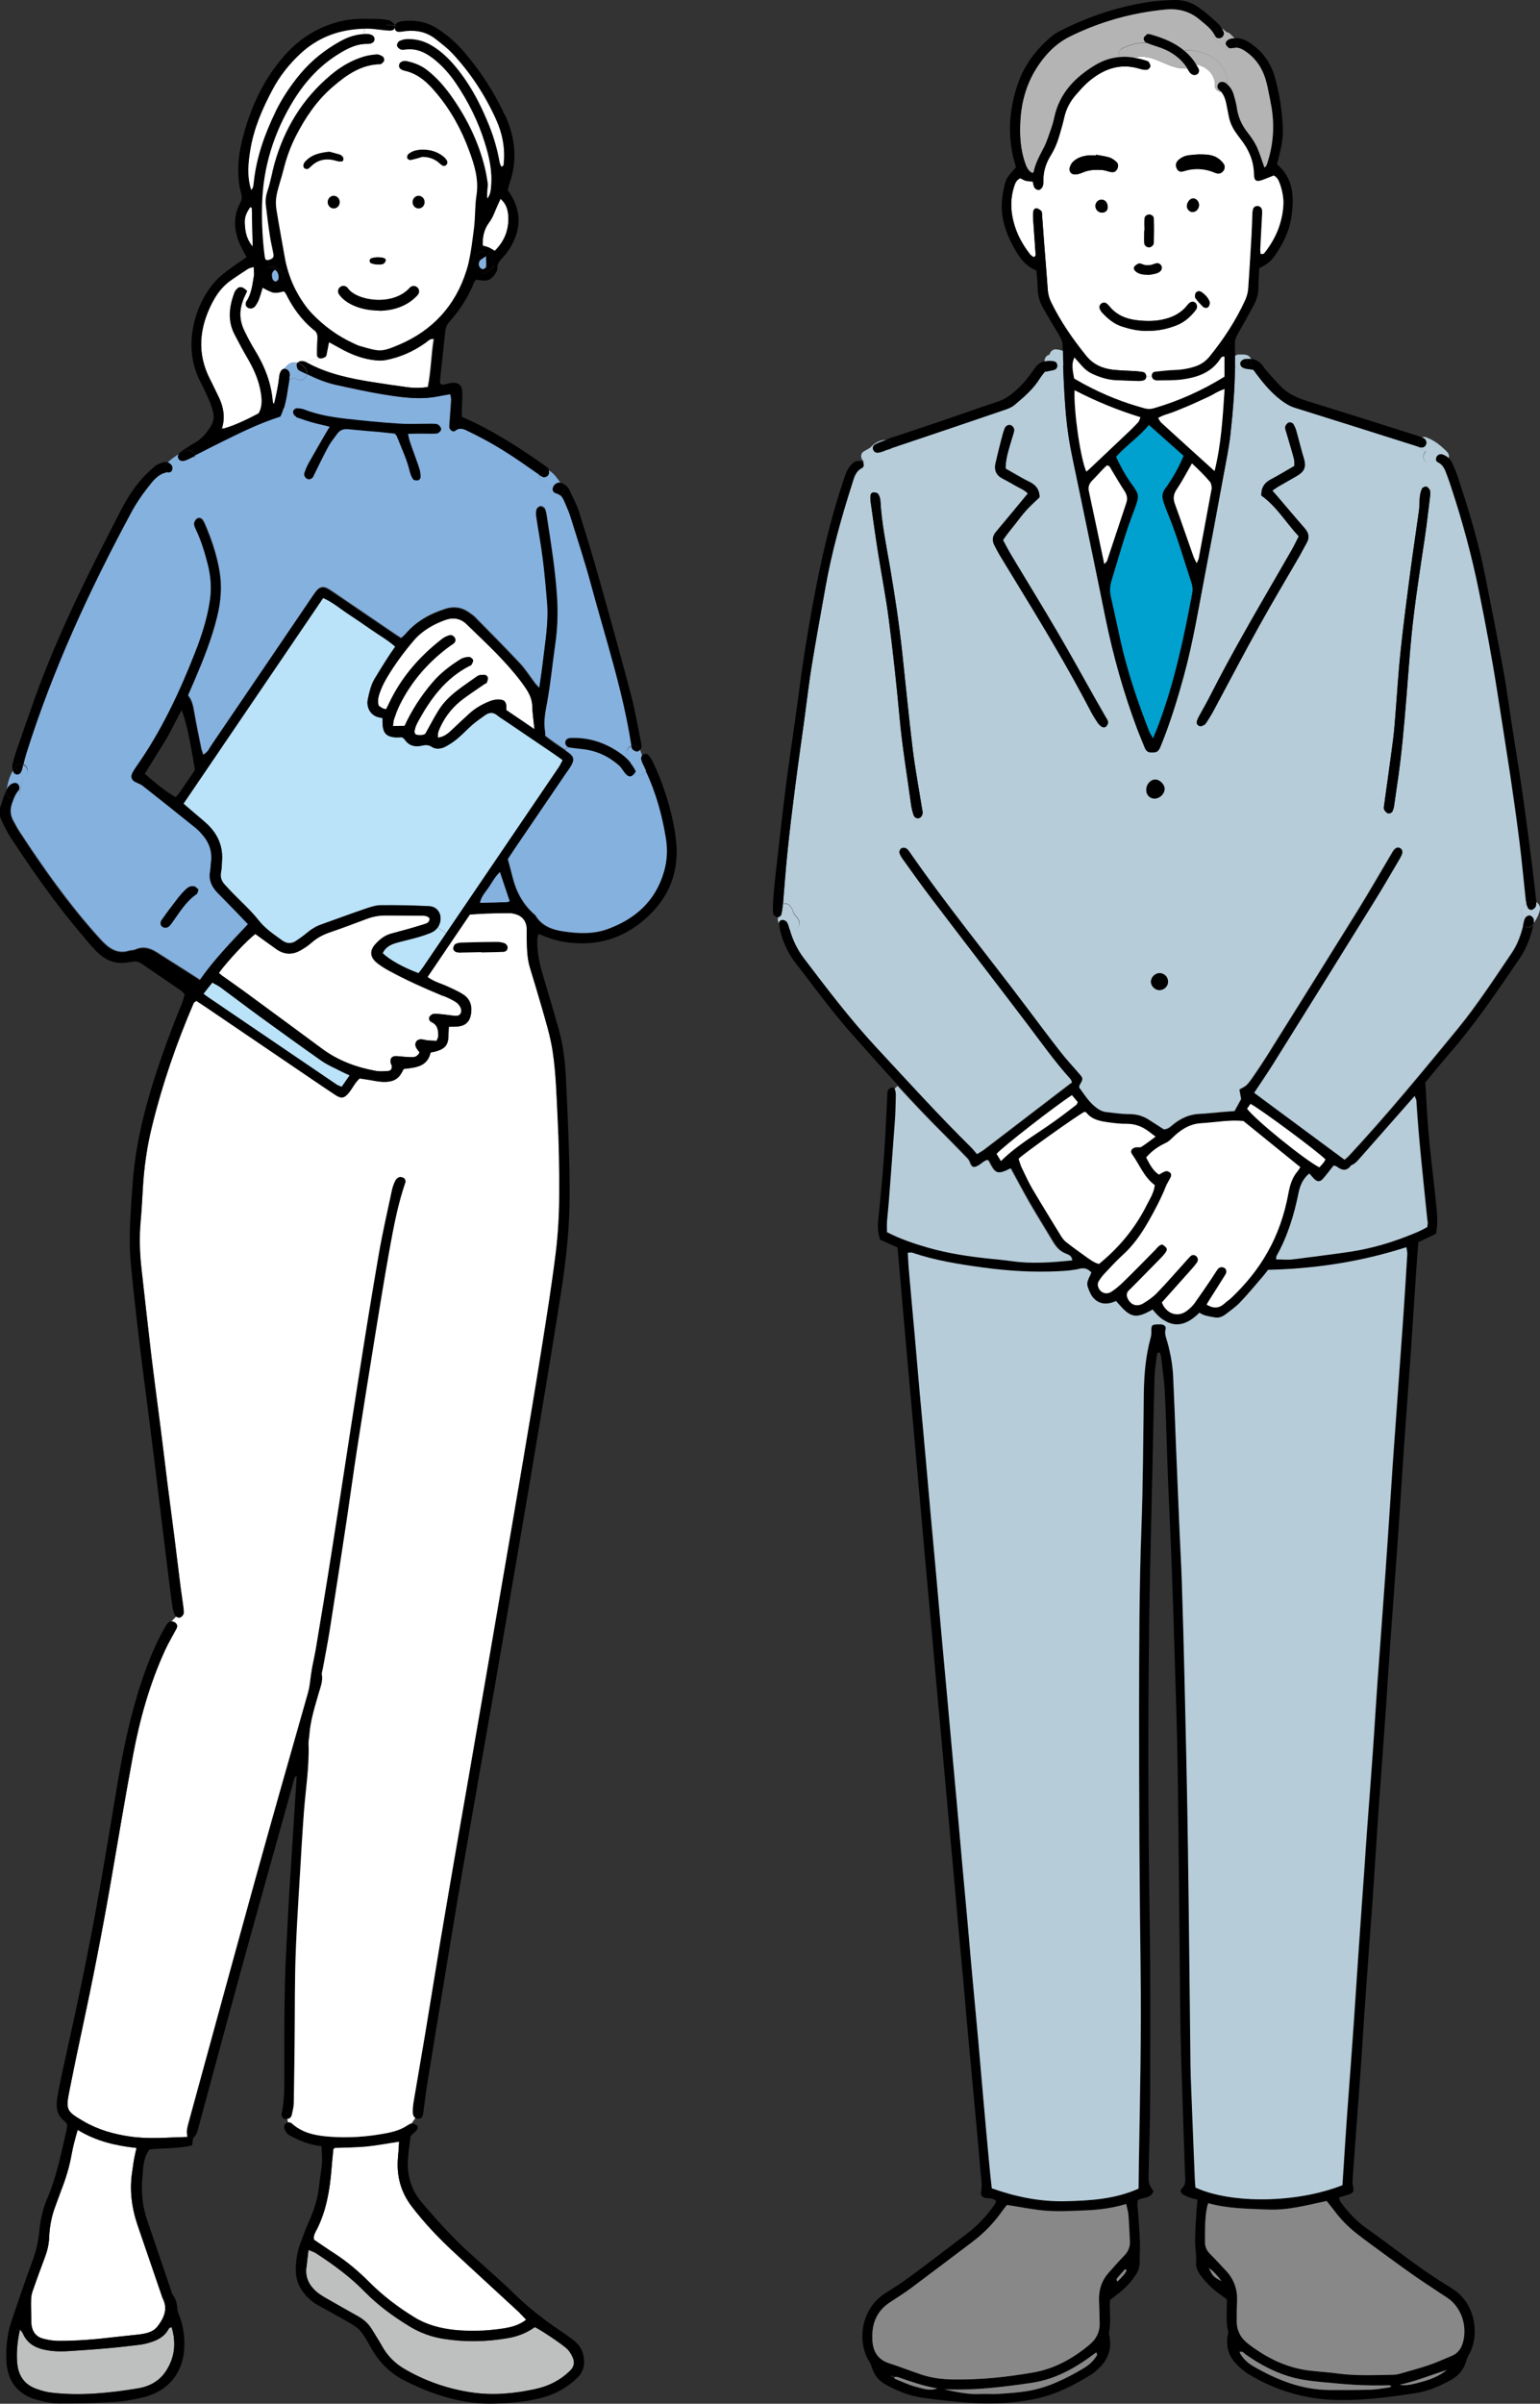<?xml version="1.0" encoding="UTF-8"?><svg xmlns="http://www.w3.org/2000/svg" viewBox="0 0 143.15 223.35"><rect x="0" y="0" width="143.15" height="223.35" fill="#333333" stroke="none"/><defs><style>.d{fill:#fff;}.e{fill:#00a0cf;}.f{fill:#85b1df;}.g{fill:#b4b4b5;}.h{fill:#bae2f8;}.i{fill:#b6ccd9;}.j{fill:#bebfbf;}.k{fill:#888;}</style></defs><g id="a"/><g id="b"><g id="c"><g><path class="e" d="M110.75,54.11c.11,.32,.14,.64,.08,.97-.79,4.22-1.68,8.42-3.21,12.46-.12,.33-.27,.64-.45,1.09-.17-.3-.3-.48-.37-.68-1.06-2.72-2-5.48-2.64-8.33-.31-1.38-.6-2.76-.91-4.13-.12-.52-.1-1.02,.06-1.54,.68-2.19,1.27-4.41,2.11-6.55,.02-.06,.05-.12,.07-.18,.41-1.17,.41-1.23-.33-2.25-.56-.77-1.01-1.6-1.43-2.51,.93-1.06,2.13-1.85,3.06-2.97,1.09,.97,2.15,1.91,3.23,2.87-.37,.9-.8,1.71-1.31,2.47-.13,.19-.25,.39-.39,.57-.3,.37-.31,.78-.18,1.21,.11,.34,.24,.68,.37,1.01,.88,2.12,1.51,4.33,2.23,6.51Z"/><path class="i" d="M142.8,83.82c.22,.13,.38,.37,.35,.64-.06,.49-.32,.92-.59,1.33,.03-.14,.04-.31-.02-.43-.06-.13-.22-.28-.35-.29-.13-.02-.32,.09-.4,.2-.11,.15-.14,.36-.18,.55-.01,.05-.02,.1-.04,.15-.19-.18-.25-.5-.1-.72,.05-.07,.09-.14,.13-.21-.05-.04-.1-.09-.13-.15-.18-.3-.05-.63,.22-.82,.06-.05,.13-.09,.19-.13,.03,.15,.09,.3,.16,.44,.05,.09,.23,.18,.32,.16,.14-.03,.31-.14,.37-.27,.06-.14,.06-.31,.07-.45Z"/><path d="M142.8,83.73s0,.06,0,.09c-.1-.05-.21-.08-.32-.08-.22,0-.41,.09-.59,.2-.02-.07-.03-.14-.04-.21-.2-1.83-.37-3.65-.59-5.48-.25-2.05-.54-4.1-.85-6.14-.39-2.6-.81-5.19-1.21-7.78-.49-3.14-1.08-6.27-1.71-9.39-.66-3.25-1.52-6.45-2.56-9.59-.13-.4-.27-.81-.42-1.21-.17-.46-.33-.93-.83-1.17-.06-.03-.11-.07-.14-.12,.04-.02,.07-.03,.08-.03,0,0,.02,0,.03,0,0,0,.01,.02,.02,.02,.38,.35,.88,.1,1-.27,.13,.12,.24,.28,.32,.45,.18,.39,.35,.78,.48,1.18,1.02,3.05,1.95,6.12,2.58,9.28,.59,2.96,1.17,5.92,1.71,8.89,.33,1.84,.57,3.7,.86,5.54,.29,1.88,.61,3.76,.88,5.64,.33,2.27,.62,4.55,.91,6.83,.11,.81,.19,1.63,.29,2.44,.03,.29,.06,.59,.1,.92Z"/><path d="M142.8,83.82c0,.14,0,.31-.07,.45-.06,.12-.23,.23-.37,.27-.09,.02-.27-.07-.32-.16-.07-.14-.12-.29-.16-.44,.18-.11,.37-.2,.59-.2,.11,0,.22,.03,.32,.08Z"/><path d="M142.54,85.36c.05,.12,.04,.29,.02,.43-.01,.02-.03,.04-.04,.06-.18,.27-.53,.39-.82,.22-.04-.03-.08-.06-.12-.1,.01-.05,.02-.1,.04-.15,.04-.19,.08-.4,.18-.55,.08-.11,.27-.22,.4-.2,.13,.02,.29,.16,.35,.29Z"/><path d="M142.51,85.85s.03-.04,.04-.06c0,.02,0,.03,0,.05-.23,1.17-.65,2.27-1.32,3.26-2.06,3.01-4.09,6.04-6.5,8.79-.75,.87-1.47,1.76-2.24,2.69,.06,.96,.11,1.94,.17,2.92,.07,1.05,.15,2.1,.26,3.14,.17,1.7,.39,3.39,.56,5.09,.1,.94,.21,1.89,0,2.91-.53,.25-1.08,.52-1.64,.78-.07,.96-.15,1.91-.21,2.86-.16,2.36-.31,4.72-.47,7.08-.16,2.36-.34,4.72-.51,7.08-.07,1.05-.15,2.1-.22,3.15-.16,2.36-.3,4.72-.47,7.08-.23,3.21-.47,6.42-.7,9.63-.17,2.33-.31,4.65-.47,6.98-.16,2.29-.34,4.59-.5,6.88-.08,1.08-.16,2.16-.23,3.24-.16,2.33-.3,4.66-.46,6.98-.23,3.21-.48,6.42-.7,9.63-.17,2.33-.3,4.65-.47,6.98-.16,2.26-.33,4.52-.5,6.78-.07,.98-.15,1.97-.21,2.95-.01,.19,.05,.38,.08,.57,.05,.34-.03,.47-.36,.59-.3,.11-.62,.19-.99,.31,.07,.16,.1,.32,.19,.44,.68,.94,1.47,1.77,2.42,2.44,2.55,1.8,4.96,3.79,7.64,5.39,.11,.07,.22,.15,.33,.22,2.19,1.37,2.51,4.4,1.51,6.11-.11,.19-.2,.41-.26,.63-.24,.81-.76,1.38-1.48,1.76-1.02,.55-2.08,1.01-3.22,1.18-2.4,.37-4.8,.69-7.25,.64-2.96-.06-5.69-.85-8.22-2.37-.47-.28-.9-.66-1.28-1.07-.64-.69-.85-1.53-.73-2.46,.02-.16,.1-.33,.06-.48-.22-.84-.12-1.7-.12-2.55v-.42c-.22-.16-.42-.31-.63-.46-.69-.51-1.32-1.09-1.82-1.79-.26-.36-.44-.75-.41-1.19,.05-.66-.09-1.31-.09-1.96,0-.82,.06-1.64,.11-2.46,.02-.46,.07-.91,.11-1.42-.24-.05-.43-.08-.6-.14-.25-.09-.49-.18-.72-.31-.23-.13-.33-.41-.14-.57,.39-.34,.33-.76,.31-1.18-.11-3.38-.24-6.77-.34-10.15-.06-1.9-.1-3.81-.12-5.71-.08-7.33-.12-14.66-.23-21.98-.05-3.81-.2-7.62-.31-11.43-.07-2.43-.15-4.86-.24-7.29-.08-2.26-.2-4.53-.29-6.79-.04-.92-.08-1.84-.11-2.76-.08-2.27-.13-4.53-.25-6.8-.06-1.08-.22-2.15-.35-3.23-.01-.12-.07-.24-.1-.35-.2-.03-.27,.07-.28,.21-.08,.68-.2,1.37-.22,2.05-.08,2.72-.13,5.45-.19,8.18-.1,4.7-.23,9.39-.3,14.09-.13,9.46-.11,18.93,.04,28.39,.09,5.52,.05,11.04,.04,16.56,0,2.27-.1,4.53-.14,6.8-.02,.93,0,.93,.45,1.65-.23,.69-.98,.52-1.45,.83-.1,.41,0,.79,.03,1.18,.06,.92,.13,1.83,.16,2.75,.02,.59-.03,1.18-.02,1.77,.01,.48-.13,.9-.4,1.29-.39,.57-.85,1.08-1.39,1.52-.3,.25-.62,.49-.97,.76,0,.16-.03,.35-.02,.54,.01,.82,.1,1.64-.07,2.46-.03,.15,.03,.32,.06,.48,.17,1.09-.14,2.02-.93,2.78-.23,.23-.47,.47-.75,.64-1.7,1.07-3.5,1.96-5.49,2.34-1.97,.37-3.98,.45-5.99,.3-1.44-.11-2.88-.27-4.3-.47-1.18-.17-2.28-.62-3.32-1.19-.63-.34-1.08-.85-1.3-1.54-.07-.22-.15-.44-.27-.63-1.14-1.81-.83-4.93,1.58-6.4,.81-.49,1.6-1.03,2.37-1.6,1.72-1.27,3.41-2.57,5.11-3.86,1-.76,1.86-1.66,2.58-2.7,.06-.08,.1-.17,.14-.26,0-.02,0-.06,0-.09-.27-.32-.67-.21-1.01-.29-.25-.06-.43-.26-.38-.49,.15-.82-.03-1.63-.09-2.44-.15-1.9-.34-3.8-.51-5.69-.17-1.86-.35-3.73-.52-5.59-.16-1.73-.31-3.47-.46-5.2-.17-1.9-.35-3.79-.52-5.69-.16-1.77-.31-3.53-.47-5.3-.17-1.86-.34-3.73-.51-5.59-.16-1.73-.31-3.47-.47-5.2-.17-1.93-.35-3.86-.53-5.79-.16-1.73-.3-3.47-.46-5.2-.17-1.9-.35-3.8-.52-5.69-.16-1.74-.31-3.47-.46-5.2-.17-1.93-.35-3.86-.52-5.79-.16-1.77-.31-3.53-.47-5.3-.17-1.9-.35-3.79-.51-5.69-.16-1.8-.32-3.6-.47-5.4-.09-1.01-.18-2.02-.27-3.06-.55-.25-1.08-.48-1.62-.72-.19-.59-.24-1.17-.18-1.77,.15-1.44,.29-2.88,.41-4.31,.11-1.24,.19-2.49,.26-3.74,.07-1.21,.12-2.43,.18-3.64,0-.16,0-.35,.09-.47,.08-.12,.26-.2,.4-.22,.07,0,.19,.06,.25,.13,.02,.02,.04,.05,.05,.07,.07,.18,.08,.38,.08,.58-.02,.79-.04,1.58-.09,2.36-.17,2.49-.37,4.98-.56,7.47-.05,.62-.12,1.24-.17,1.86-.02,.32,0,.65,0,.98,1.25,.64,2.52,1.07,3.81,1.44,1.87,.54,3.78,.82,5.71,1.02,.69,.07,1.37,.13,2.06,.23,1.87,.27,3.73,.12,5.62-.07-.01-.39-.31-.53-.56-.62-.6-.22-.95-.67-1.26-1.19-.7-1.19-1.44-2.36-2.13-3.55-.6-1.05-1.17-2.12-1.75-3.19-1.36,.74-1.5,.33-2.02-.65-.01-.03-.04-.05-.11-.13-.33,.08-.57,.35-.87,.52-.42,.24-.63,.19-.8-.3-.08-.24-.24-.38-.39-.54-.69-.7-1.37-1.41-2.07-2.11-1.45-1.45-2.86-2.93-4.24-4.44-1.51-1.64-2.98-3.3-4.46-4.97-1.82-2.06-3.45-4.31-5.14-6.49-.67-.87-1.12-1.85-1.39-2.91-.06-.22-.09-.45-.09-.68,0-.02,0-.05,0-.07,.11,.2,.3,.33,.58,.36,.06,0,.12,0,.17-.02,.06,.06,.13,.11,.22,.16v.06c.28,.99,.73,1.91,1.35,2.73,2.15,2.83,4.29,5.65,6.71,8.26,2.91,3.13,5.78,6.29,8.82,9.3,.19,.18,.35,.4,.55,.63,.27-.17,.5-.29,.69-.44,2.64-2.02,5.27-4.03,7.9-6.05,.08-.06,.16-.11,.24-.17-.06-.13-.07-.23-.13-.3-1.48-1.63-2.75-3.44-4.08-5.19-2.96-3.9-5.95-7.77-8.91-11.67-.9-1.18-1.75-2.38-2.61-3.58-.13-.18-.27-.39-.32-.6-.03-.12,.06-.34,.17-.41,.1-.07,.32-.07,.44-.02,.14,.06,.25,.21,.34,.34,3.44,4.97,7.28,9.65,10.91,14.48,1.03,1.37,2.05,2.73,3.1,4.08,.55,.7,1.15,1.35,1.73,2.02,.42,.49,.42,.49,.08,1.1-.03,.05-.03,.12-.05,.22,.45,.61,.85,1.27,1.47,1.78,.32,.27,.64,.46,1.03,.5,.72,.08,1.43,.19,2.15,.19,.69,0,1.29,.18,1.85,.54,.47,.3,.94,.6,1.37,.88,.41-.02,.64-.29,.89-.48,.71-.56,1.49-.93,2.42-.96,.72-.03,1.44-.12,2.16-.18,.36-.03,.72-.05,1.1-.08,.21-.39,.41-.76,.61-1.12-.05-.29-.1-.57-.16-.88,.25-.15,.51-.25,.68-.43,.25-.26,.46-.56,.66-.86,.42-.63,.85-1.25,1.25-1.89,2.81-4.48,5.61-8.96,8.4-13.45,1.05-1.7,2.05-3.44,3.07-5.16,.07-.11,.12-.23,.2-.34,.21-.31,.42-.42,.63-.33,.28,.12,.34,.39,.17,.75-.09,.18-.18,.35-.29,.52-.72,1.21-1.42,2.44-2.17,3.64-3.15,5.08-6.32,10.15-9.48,15.22-.54,.86-1.12,1.7-1.74,2.64,2.82,2.09,5.58,4.13,8.39,6.21,.15-.13,.28-.22,.38-.33,3.54-3.8,6.84-7.81,10.13-11.82,1.84-2.24,3.41-4.67,5.03-7.06,.53-.78,.86-1.65,1.07-2.57,.04,.04,.08,.07,.12,.1,.29,.17,.64,.06,.82-.22Zm-6.56,131.92c.46-1.45,0-3.13-1.17-4.09-.28-.23-.59-.41-.89-.61-.9-.6-1.81-1.19-2.69-1.81-1.26-.89-2.5-1.81-3.75-2.72-.42-.31-.84-.63-1.26-.95-.81-.63-1.53-1.34-2.14-2.16-.23-.31-.48-.61-.74-.94-1.82,.39-3.59,.88-5.45,.8-1.83-.08-3.67-.07-5.56-.59-.05,.18-.09,.31-.12,.43-.21,1.04-.16,2.09-.18,3.14,0,.46,.15,.82,.47,1.14,.51,.52,.99,1.05,1.49,1.57,.76,.81,1.08,1.78,1.02,2.88-.03,.59-.02,1.18-.03,1.77-.01,.89,.37,1.6,1.05,2.12,1.74,1.34,3.66,2.29,5.88,2.52,.81,.09,1.63,.14,2.45,.25,1.7,.23,3.4,.15,5.11,.12,.23,0,.46-.04,.68-.1,.88-.25,1.77-.48,2.63-.78,.74-.25,1.46-.58,2.19-.88,.51-.21,.83-.59,1-1.13Zm-3.93,3.59c.88-.23,1.73-.55,2.47-1.14-1.47,.45-2.88,1.05-4.4,1.37,.67,.12,1.3-.06,1.92-.23Zm.66-107.34c.01-.19,.05-.35,.04-.51-.37-3.75-.8-7.5-1.04-11.27,0-.09-.06-.18-.16-.42-.34,.39-.6,.68-.85,.97-1.39,1.57-2.77,3.15-4.16,4.72-.26,.29-.5,.62-.89,.75-.4,.56-.84,.5-1.33,.12-.07-.05-.17-.06-.3-.1-.33,.41-.64,.83-.98,1.22-.29,.34-.58,.31-.9-.05-.12-.14-.24-.27-.38-.43-.62,.51-.86,1.14-1,1.82-.41,2.04-1.01,4-2.03,5.82-.05,.1-.04,.23-.05,.34,.55,0,1.04,.05,1.53,0,1.62-.19,3.25-.42,4.87-.64,1.89-.26,3.72-.74,5.5-1.41,.73-.28,1.46-.55,2.15-.96Zm-1.87,2.47c0-.17-.05-.35-.08-.59-4.22,1.36-8.48,2-12.84,2.1-.15,.19-.28,.38-.43,.55-.71,.82-1.4,1.66-2.14,2.44-.4,.42-.9,.77-1.36,1.13-.29,.23-.63,.37-1.01,.3-.5-.09-1.02-.14-1.44-.44-1.29,1.29-2.41,1.34-3.41,.62-.33-.23-.64-.55-.94-.93-.17,.09-.34,.18-.51,.27-.99,.49-1.51,.4-2.29-.39-.2-.21-.39-.43-.6-.67-.81,.35-1.57,.36-2.16-.35-.22-.27-.36-.62-.47-.96-.18-.51,.2-.92,.33-1.35-.33-.34-.63-.45-1.09-.34-.63,.16-1.3,.2-1.95,.23-2.37,.12-4.72-.03-7.07-.35-2.22-.3-4.41-.65-6.53-1.37-.1-.04-.23,0-.42,0,.05,.69,.08,1.31,.13,1.92,.17,1.9,.34,3.8,.51,5.69,.16,1.8,.31,3.6,.47,5.4,.17,1.9,.35,3.79,.52,5.69,.16,1.77,.31,3.53,.47,5.3,.17,1.86,.34,3.73,.51,5.59,.16,1.77,.31,3.53,.47,5.3,.17,1.93,.35,3.86,.53,5.79,.16,1.73,.31,3.47,.47,5.2,.17,1.86,.34,3.73,.51,5.59,.16,1.77,.31,3.53,.47,5.3,.17,1.9,.35,3.79,.52,5.69,.16,1.73,.3,3.47,.46,5.2,.16,1.8,.34,3.6,.5,5.4,.16,1.8,.31,3.6,.47,5.4,.18,2.06,.37,4.12,.56,6.18,.07,.78,.16,1.55,.24,2.29,2.25,.8,4.48,1.25,6.81,1.2,2.34-.05,4.63-.19,6.83-1.17,.01-.83,.02-1.62,.03-2.4,.1-5.98,.24-11.96,.16-17.94-.11-8.15-.15-16.3-.14-24.45,0-5.55,.01-11.11,.22-16.66,.15-4.17,.16-8.34,.22-12.52,.03-1.71,.17-3.41,.63-5.07,.05-.18,.08-.38,.07-.57-.02-.61,.04-.68,.62-.69,.05,0,.1,0,.15,0s.1,0,.15,0c.27,.02,.49,.19,.42,.43-.13,.46,.06,.85,.17,1.24,.29,1.05,.48,2.12,.53,3.2,.1,2.04,.16,4.07,.25,6.11,.11,2.56,.21,5.12,.32,7.68,.07,1.71,.17,3.41,.23,5.12,.1,3.12,.19,6.24,.26,9.36,.12,5.12,.24,10.25,.31,15.37,.1,6.77,.16,13.54,.24,20.31,0,.66,.03,1.31,.06,1.97,.11,2.86,.23,5.71,.34,8.57,0,.29,.04,.58,.06,.84,3.35,1.54,9.46,1.44,13.66-.22,.1-1.53,.2-3,.29-4.48,.08-1.18,.16-2.36,.25-3.54,.17-2.33,.35-4.65,.51-6.98,.16-2.29,.3-4.59,.46-6.88,.19-2.65,.38-5.31,.56-7.96,.08-1.11,.15-2.23,.23-3.34,.17-2.3,.35-4.59,.51-6.88,.16-2.33,.3-4.65,.47-6.98,.23-3.21,.48-6.42,.7-9.63,.23-3.31,.44-6.62,.67-9.93,.07-1.08,.16-2.16,.23-3.24,.17-2.42,.35-4.85,.52-7.28,.11-1.51,.22-3.01,.32-4.52,.11-1.64,.21-3.28,.31-4.92Zm-1.64,105.33c.05,0,.1-.07,.16-.12-.11-.03-.2-.07-.29-.06-1.71,.05-3.41-.03-5.1-.2-1.21-.12-2.42-.19-3.6-.48-1.67-.42-3.17-1.21-4.58-2.2-.14-.1-.25-.31-.55-.22,.06,.12,.1,.23,.17,.32,.3,.44,.71,.78,1.16,1.04,2.18,1.26,4.48,2.16,7.05,2.18,1.28,0,2.56,0,3.83-.03,.59-.02,1.17-.14,1.75-.22Zm-6.15-113.78c.08-.1,.13-.21,.19-.31-.67-.71-6.09-4.72-6.97-5.17-.11,.15-.22,.31-.32,.45,.8,1.07,5.33,4.73,6.72,5.45,.12-.14,.26-.28,.38-.43Zm-2.38,.76c.1-.11,.17-.25,.23-.35-1.79-1.45-3.52-2.85-5.29-4.29-1.29-.13-2.63,.13-3.97,.21-1.08,.07-1.92,.64-2.65,1.37-.19,.19-.35,.34-.6,.46-.68,.31-1.3,.74-1.82,1.35,.33,.62,.62,1.23,1.19,1.59,.24-.13,.43-.27,.65-.32,.12-.03,.32,.07,.42,.17,.07,.07,.08,.26,.03,.36-.13,.3-.33,.57-.45,.87-.45,1.13-1.02,2.2-1.62,3.26-.67,1.18-1.43,2.27-2.45,3.18-.59,.52-1.11,1.11-1.65,1.69-.2,.21-.37,.46-.53,.7-.06,.1-.1,.25-.08,.37,.09,.63,.72,.95,1.25,.61,.39-.25,.74-.55,1.07-.87,1.01-.99,1.99-2,2.99-3,.2-.21,.36-.48,.68-.53,.48,.31,.53,.46,.25,.82-.14,.18-.3,.35-.46,.52-.83,.85-1.66,1.69-2.49,2.53-.14,.14-.29,.27-.42,.41-.21,.22-.21,.49-.1,.73,.29,.62,.87,.82,1.46,.46,.45-.27,.89-.58,1.25-.95,.87-.9,1.68-1.84,2.52-2.76,.2-.22,.39-.45,.59-.65,.16-.16,.35-.18,.53-.04,.19,.15,.24,.39,.09,.61-.13,.19-.28,.37-.43,.54-.94,1.05-1.88,2.1-2.83,3.17,.06,.12,.12,.28,.21,.41,.56,.79,1.47,.92,2.21,.29,.23-.19,.44-.4,.62-.63,.53-.75,1.05-1.5,1.56-2.26,.2-.3,.38-.61,.59-.9,.15-.2,.42-.23,.62-.12,.19,.11,.24,.37,.1,.61-.48,.78-.98,1.56-1.47,2.33-.1,.15-.19,.31-.28,.47,.63,.39,1.17,.36,1.67-.11,.19-.18,.42-.32,.61-.5,1.32-1.25,2.46-2.64,3.36-4.22,.97-1.7,1.59-3.52,1.95-5.44,.15-.78,.35-1.54,.89-2.15Zm-8.27,101.94c.39,.78,.4,.8,1.18,1.22-.41-.56-.75-.93-1.18-1.22Zm-5.81-98.7c.31-.61,.7-1.17,.78-1.92-.99-.73-1.4-1.88-2.08-2.84-.23-.32-.03-.63,.39-.66,.15-.01,.35,.04,.46-.04,.44-.29,.85-.61,1.32-.95-.25-.19-.45-.35-.66-.5-.59-.44-1.25-.7-2.01-.69-.52,0-1.05-.05-1.57-.12-.81-.11-1.64-.22-2.2-.93-.03-.04-.12-.04-.18-.06-.84,.46-5.61,3.86-6.11,4.36,.08,.25,.15,.54,.28,.8,.32,.68,.64,1.37,1.02,2.02,.87,1.47,1.76,2.92,2.66,4.38,.12,.19,.26,.38,.44,.52,.57,.44,1.15,.87,1.74,1.29,.42,.3,.83,.64,1.33,.76,1.87-1.52,3.34-3.3,4.41-5.41Zm-2.11,97.6c.4-.4,.61-.84,.58-1.4-.05-.82-.07-1.64-.14-2.46-.02-.32-.13-.63-.21-1-1.26,.38-2.49,.54-3.73,.59-1.21,.05-2.43,.12-3.64,.04-1.23-.09-2.45-.35-3.71-.54-.14,.18-.29,.35-.42,.54-.78,1.11-1.71,2.08-2.79,2.89-1.91,1.44-3.82,2.89-5.74,4.32-.63,.47-1.31,.88-1.96,1.32-1.28,.86-1.7,2.12-1.59,3.59,.08,1,.54,1.73,1.55,2.05,1.03,.33,2.03,.73,3.06,1.07,.91,.3,1.85,.41,2.81,.43,2.54,.05,5.05-.21,7.54-.65,1.98-.34,3.7-1.31,5.23-2.59,.6-.5,.95-1.17,.93-1.98-.02-.69-.03-1.38-.06-2.07-.05-1,.23-1.88,.9-2.63,.46-.52,.91-1.04,1.39-1.53Zm.28,1.33s-.09-.09-.14-.13c-.24,.27-.48,.53-.71,.8-.08,.1-.16,.21,0,.36,.2-.21,.4-.41,.59-.63,.1-.12,.17-.26,.25-.39Zm-2.88,8.05c.08-.12,.23-.25,.04-.43-.11,.07-.21,.15-.31,.23-.13,.1-.26,.2-.4,.29-1.6,1.13-3.32,2.01-5.27,2.3-2.5,.36-5.01,.68-7.55,.62-.19,0-.39,0-.58,0,1.12,.23,2.21,.48,3.33,.42,.56-.03,1.12,.02,1.68-.01,.88-.06,1.77-.12,2.64-.25,1.91-.3,3.62-1.13,5.26-2.11,.45-.27,.86-.61,1.16-1.05Zm-1.82-116.35c.07-.05,.09-.16,.15-.26-.17-.2-.34-.4-.54-.64-1.5,.96-6.46,4.82-7,5.45,.12,.2,.25,.41,.4,.67,1.06-1.04,2.23-1.84,3.4-2.62,.55-.36,1.1-.73,1.62-1.11,.67-.48,1.32-.98,1.97-1.48Zm-14.79,119.13c.55,.13,1.12,.38,1.88,.13-1.37-.23-2.52-.66-3.68-1.06-.11-.04-.23-.01-.35,0,0,0,0-.01-.01-.02h-.02s0-.07,0-.07c-.08-.02-.16-.03-.23-.04,0,.02-.01,.06,0,.06,.06,.03,.11,.06,.17,.07,.02,0,.05,0,.07-.02h0s.02,.01,.03,.01c.04,.07,.08,.17,.14,.19,.66,.27,1.32,.58,2.01,.75Z"/><path class="i" d="M141.85,83.73c0,.07,.02,.14,.04,.21-.07,.04-.13,.09-.19,.13-.26,.19-.39,.52-.22,.82,.03,.06,.08,.1,.13,.15-.04,.07-.08,.14-.13,.21-.15,.23-.09,.54,.1,.72-.22,.91-.54,1.79-1.07,2.57-1.62,2.39-3.2,4.82-5.03,7.06-3.3,4.01-6.59,8.02-10.13,11.82-.1,.11-.23,.2-.38,.33-2.8-2.07-5.57-4.12-8.39-6.21,.62-.94,1.2-1.78,1.74-2.64,3.17-5.07,6.33-10.14,9.48-15.22,.75-1.2,1.45-2.43,2.17-3.64,.1-.17,.2-.34,.29-.52,.18-.36,.11-.63-.17-.75-.21-.09-.43,.02-.63,.33-.07,.11-.13,.23-.2,.34-1.02,1.72-2.02,3.46-3.07,5.16-2.79,4.49-5.59,8.97-8.4,13.45-.4,.64-.82,1.27-1.25,1.89-.2,.3-.41,.6-.66,.86-.17,.17-.43,.27-.68,.43,.05,.3,.1,.58,.16,.88-.2,.36-.4,.73-.61,1.12-.38,.03-.74,.05-1.1,.08-.72,.06-1.44,.15-2.16,.18-.93,.04-1.71,.4-2.42,.96-.25,.2-.48,.46-.89,.48-.44-.28-.91-.58-1.37-.88-.56-.37-1.17-.54-1.85-.54-.72,0-1.44-.11-2.15-.19-.39-.05-.71-.24-1.03-.5-.62-.51-1.02-1.17-1.47-1.78,.02-.1,.02-.17,.05-.22,.34-.61,.34-.61-.08-1.1-.58-.67-1.19-1.32-1.73-2.02-1.05-1.35-2.08-2.72-3.1-4.08-3.63-4.83-7.47-9.51-10.91-14.48-.09-.13-.2-.28-.34-.34-.12-.06-.34-.06-.44,.02-.11,.08-.2,.29-.17,.41,.06,.21,.19,.41,.32,.6,.86,1.2,1.72,2.41,2.61,3.58,2.96,3.9,5.95,7.77,8.91,11.67,1.33,1.75,2.6,3.56,4.08,5.19,.06,.06,.07,.17,.13,.3-.08,.06-.16,.11-.24,.17-2.63,2.02-5.27,4.04-7.9,6.05-.2,.15-.42,.27-.69,.44-.2-.23-.36-.44-.55-.63-3.04-3-5.91-6.17-8.82-9.3-2.42-2.61-4.56-5.43-6.71-8.26-.62-.82-1.06-1.73-1.33-2.73v-.06s0,.01,.02,.02c.51,.28,1.14-.29,.82-.82-.11-.18-.25-.37-.42-.53v-.03c-.11-.28-.2-.54-.4-.76-.16-.18-.43-.21-.64-.13,.14-1.63,.26-3.26,.42-4.88,.2-1.96,.44-3.91,.69-5.87,.28-2.18,.59-4.36,.89-6.53,.22-1.63,.41-3.26,.67-4.88,.4-2.46,.86-4.91,1.29-7.37,.57-3.24,1.45-6.39,2.46-9.52,.19-.59,.33-1.22,.97-1.52,.03-.01,.04-.05,.06-.08,.09-.12,.07-.31-.01-.43l.15-.04c.16,.1,.37,.12,.58,.01,.53-.28,.97-.7,1.53-.9,.18-.06,.31-.2,.37-.36,.66-.22,1.31-.44,1.97-.66,2.85-.96,5.71-1.93,8.56-2.9,.34-.11,.69-.26,.95-.48,.88-.74,1.75-1.5,2.36-2.49,.12-.19,.28-.37,.43-.57,.33-.07,.59-.11,.84-.17,.18-.05,.29-.17,.31-.33,.19-.04,.37-.09,.56-.11,.03,.95,.07,1.89,.13,2.83,.1,1.67,.26,3.34,.58,4.99,.27,1.39,.58,2.76,.86,4.15,.79,3.82,1.59,7.65,2.36,11.47,.72,3.55,1.69,7.02,2.97,10.4,.22,.58,.46,1.16,.7,1.73,.11,.27,.29,.41,.6,.42,.53,0,.66-.07,.87-.6,.87-2.13,1.54-4.33,2.15-6.54,.85-3.11,1.36-6.29,1.97-9.44,.59-3.06,1.16-6.13,1.72-9.19,.23-1.26,.49-2.52,.64-3.79,.23-2.11,.4-4.22,.43-6.34,.02,.02,.04,.03,.07,.04,0,0,0,.01,0,.02,.17,.3,.53,.36,.82,.22,.03-.02,.06-.03,.09-.05,.2,.04,.43,.06,.7,.1,.77,1.05,1.56,2.05,2.6,2.84,.4,.3,.8,.54,1.27,.69,3.78,1.18,7.55,2.37,11.32,3.57,.09,.03,.17,.07,.25,.09,.06,.11,.17,.2,.31,.25,.11,.04,.21,.09,.31,.14-.41,.31-.31,1.12,.33,1.08,.2-.01,.37-.05,.55-.12,.04-.01,.07-.03,.09-.04,.03,.05,.08,.09,.14,.12,.5,.24,.66,.7,.83,1.17,.15,.4,.29,.8,.42,1.21,1.04,3.15,1.9,6.34,2.56,9.59,.63,3.12,1.22,6.24,1.71,9.39,.4,2.59,.82,5.18,1.21,7.78,.3,2.04,.59,4.09,.85,6.14,.23,1.82,.39,3.65,.59,5.48Zm-8.9-37.77c-.02-.24,0-.36-.04-.43-.09-.12-.2-.29-.33-.31-.12-.02-.34,.08-.4,.19-.11,.23-.17,.49-.2,.75-.05,.42-.02,.86-.08,1.28-.26,1.89-.55,3.77-.8,5.66-.32,2.44-.64,4.88-.9,7.33-.2,1.86-.31,3.73-.46,5.6-.07,.88-.13,1.77-.24,2.65-.27,2.05-.56,4.1-.84,6.15-.02,.13-.05,.28,0,.39,.06,.13,.18,.27,.31,.34,.17,.09,.42-.03,.49-.21,.06-.15,.11-.31,.13-.47,.09-.58,.16-1.17,.25-1.75,.43-2.79,.67-5.61,.9-8.42,.15-1.87,.28-3.73,.46-5.6,.3-3.04,.78-6.05,1.23-9.07,.21-1.39,.36-2.8,.52-4.06Zm-11.5,4.5c.29-.49,.22-.92-.15-1.35-.89-1.01-1.75-2.05-2.63-3.07-.12-.14-.25-.28-.41-.46,.21-.15,.36-.27,.53-.36,.57-.33,1.14-.65,1.71-.98,.67-.38,.95-.78,.7-1.62-.26-.88-.48-1.77-.73-2.66-.05-.19-.14-.37-.24-.54-.09-.16-.38-.23-.52-.12-.12,.09-.24,.25-.25,.39-.01,.18,.07,.38,.13,.57,.23,.79,.47,1.57,.68,2.36,.06,.21,.03,.44,.04,.67-.75,.43-1.44,.86-2.17,1.24-.62,.32-.92,.79-.9,1.51,1.42,.99,2.28,2.5,3.48,3.79-.24,.47-.42,.86-.63,1.22-.42,.74-.86,1.48-1.28,2.22-2.15,3.72-4.32,7.43-6.27,11.27-.35,.7-.75,1.38-1.13,2.08-.07,.14-.14,.29-.17,.45-.05,.23,.21,.45,.44,.39,.15-.05,.32-.13,.4-.25,.27-.41,.53-.83,.76-1.26,1.38-2.57,2.74-5.16,4.15-7.71,1.23-2.21,2.53-4.38,3.79-6.57,.23-.4,.43-.81,.66-1.21Zm-12.87,40.76c0-.4-.29-.74-.7-.8-.42-.05-.84,.29-.88,.71-.05,.41,.32,.83,.75,.85,.44,.03,.83-.33,.83-.77Zm-1.21-17.03c.47-.03,.89-.46,.88-.9,0-.44-.49-.89-.91-.86-.44,.04-.8,.48-.79,.98,0,.47,.37,.81,.82,.78Zm-4.37-7.06c0-.15-.1-.3-.18-.45-.37-.66-.75-1.31-1.12-1.96-1.13-2-2.24-4.02-3.4-6-1.41-2.41-2.88-4.78-4.31-7.18-.27-.45-.5-.91-.76-1.38,.35-.55,.74-.99,1.1-1.45,.35-.44,.67-.9,1.05-1.31,.39-.43,.83-.82,1.25-1.23,0-.71-.36-1.15-.99-1.44-.45-.21-.86-.47-1.3-.71-.28-.16-.56-.32-.87-.5,.01-.99,.31-1.8,.54-2.62,.08-.28,.18-.56,.25-.85,.06-.23-.09-.47-.31-.56-.19-.07-.47,.06-.56,.29-.12,.34-.22,.69-.31,1.04-.19,.73-.37,1.46-.54,2.2-.14,.62,.05,1.09,.63,1.4,.41,.21,.81,.44,1.21,.67,.39,.23,.84,.38,1.17,.74-.1,.12-.18,.21-.26,.31-.9,1.09-1.8,2.18-2.71,3.26-.34,.4-.38,.82-.13,1.27,.17,.32,.34,.64,.52,.95,.4,.68,.81,1.35,1.23,2.02,2.5,4.09,4.99,8.19,7.2,12.44,.18,.35,.39,.69,.61,1.01,.1,.16,.25,.31,.41,.41,.09,.06,.29,.06,.36,0,.11-.09,.22-.26,.22-.4Zm-17.63,8.89c.21-.01,.4-.26,.4-.55-.01-.07-.05-.2-.06-.33-.29-1.81-.63-3.62-.86-5.44-.37-3.03-.66-6.07-.99-9.11-.29-2.64-.69-5.27-1.13-7.89-.35-2.04-.77-4.06-.89-6.14-.01-.22-.08-.46-.2-.65-.06-.11-.27-.16-.42-.16-.18,0-.3,.14-.31,.32-.01,.16,0,.33,.01,.49,.22,1.56,.43,3.12,.68,4.68,.33,2.11,.75,4.2,1.02,6.32,.39,3.03,.72,6.06,1,9.11,.25,2.72,.7,5.4,1.07,8.1,.05,.32,.13,.65,.23,.96,.06,.19,.23,.32,.45,.3Z"/><path class="k" d="M134.78,213.68c1.17,.96,1.63,2.64,1.17,4.09-.17,.54-.49,.92-1,1.13-.73,.3-1.44,.63-2.19,.88-.87,.29-1.75,.53-2.63,.78-.22,.06-.45,.1-.68,.1-1.71,.03-3.41,.11-5.11-.12-.81-.11-1.63-.16-2.45-.25-2.22-.23-4.14-1.18-5.88-2.52-.68-.52-1.06-1.24-1.05-2.12,0-.59,0-1.18,.03-1.77,.06-1.1-.26-2.07-1.02-2.88-.49-.53-.98-1.06-1.49-1.57-.32-.32-.48-.68-.47-1.14,.02-1.05-.03-2.1,.18-3.14,.02-.12,.06-.25,.12-.43,1.89,.52,3.73,.51,5.56,.59,1.86,.08,3.63-.41,5.45-.8,.25,.32,.5,.62,.74,.94,.61,.82,1.33,1.54,2.14,2.16,.41,.32,.83,.64,1.26,.95,1.25,.91,2.49,1.83,3.75,2.72,.88,.62,1.79,1.21,2.69,1.81,.3,.2,.61,.38,.89,.61Z"/><path class="i" d="M134.51,41.99c.18,.18,.21,.39,.15,.58-.15-.14-.33-.25-.53-.32-.24-.08-.49,.01-.59,.22-.06,.14-.07,.28,0,.39-.02,0-.06,.02-.09,.04-.18,.07-.36,.11-.55,.12-.64,.04-.74-.77-.33-1.08-.1-.05-.2-.1-.31-.14-.15-.05-.25-.14-.31-.25,0,0,.02,0,.02,0,.27,.07,.48-.01,.58-.23,.11-.24,.01-.52-.27-.64-.03-.01-.07-.03-.1-.04,.11-.05,.25-.06,.4,0,.78,.28,1.37,.78,1.94,1.35Z"/><path d="M134.13,42.25c.21,.07,.39,.18,.53,.32-.12,.37-.62,.62-1,.27,0,0-.01-.02-.02-.02,0,0-.02,0-.03,0-.01,0-.04,.02-.08,.03-.06-.11-.05-.25,0-.39,.1-.21,.35-.31,.59-.22Z"/><path class="k" d="M134.49,220.21c-.74,.59-1.59,.91-2.47,1.14-.62,.16-1.25,.35-1.92,.23,1.51-.32,2.93-.92,4.4-1.37Z"/><path d="M132.91,45.54c.05,.07,.02,.19,.04,.43-.16,1.27-.31,2.67-.52,4.06-.45,3.02-.93,6.03-1.23,9.07-.18,1.86-.31,3.73-.46,5.6-.23,2.81-.47,5.63-.9,8.42-.09,.58-.16,1.17-.25,1.75-.03,.16-.07,.32-.13,.47-.07,.18-.33,.3-.49,.21-.13-.07-.25-.21-.31-.34-.05-.11-.01-.26,0-.39,.28-2.05,.58-4.1,.84-6.15,.11-.88,.17-1.76,.24-2.65,.15-1.86,.26-3.74,.46-5.6,.26-2.45,.58-4.89,.9-7.33,.25-1.89,.54-3.77,.8-5.66,.06-.42,.03-.85,.08-1.28,.03-.25,.09-.52,.2-.75,.05-.11,.27-.21,.4-.19,.12,.02,.24,.18,.33,.31Z"/><path class="i" d="M132.71,113.5c.02,.16-.02,.32-.04,.51-.69,.41-1.42,.68-2.15,.96-1.78,.68-3.61,1.16-5.5,1.41-1.62,.22-3.24,.44-4.87,.64-.48,.06-.98,0-1.53,0,.01-.12,0-.25,.05-.34,1.02-1.82,1.62-3.79,2.03-5.82,.14-.68,.38-1.31,1-1.82,.14,.16,.26,.29,.38,.43,.32,.36,.61,.39,.9,.05,.34-.39,.66-.81,.98-1.22,.13,.04,.23,.04,.3,.1,.49,.38,.94,.44,1.33-.12,.39-.14,.63-.46,.89-.75,1.39-1.57,2.78-3.15,4.16-4.72,.26-.29,.51-.58,.85-.97,.09,.24,.15,.33,.16,.42,.23,3.76,.66,7.51,1.04,11.27Z"/><path d="M132.27,40.69c.28,.12,.38,.41,.27,.64-.1,.22-.31,.3-.58,.23,0,0-.02,0-.02,0-.19-.31-.07-.76,.23-.9,.04,.01,.07,.03,.1,.04Z"/><path d="M132.17,40.65c-.31,.14-.43,.59-.23,.9-.08-.02-.17-.07-.25-.09-3.77-1.19-7.54-2.39-11.32-3.57-.48-.15-.87-.39-1.27-.69-1.04-.78-1.82-1.78-2.6-2.84-.27-.04-.5-.06-.7-.1,.07-.03,.13-.07,.2-.11,.1-.07,.19-.14,.25-.25,.09-.15,.12-.38,.05-.55,.43,.05,.81,.24,1.09,.65,.15,.22,.31,.42,.49,.62,.37,.42,.74,.83,1.12,1.23,.72,.76,1.63,1.15,2.62,1.45,3.31,1.02,6.61,2.07,9.92,3.12,.21,.07,.43,.13,.64,.22Z"/><path class="i" d="M130.73,115.89c.03,.24,.09,.42,.08,.59-.1,1.64-.2,3.28-.31,4.92-.1,1.51-.21,3.01-.32,4.52-.17,2.42-.35,4.85-.52,7.28-.08,1.08-.16,2.16-.23,3.24-.22,3.31-.43,6.62-.67,9.93-.23,3.21-.47,6.42-.7,9.63-.17,2.33-.3,4.65-.47,6.98-.16,2.3-.34,4.59-.51,6.88-.08,1.11-.16,2.23-.23,3.34-.19,2.65-.38,5.31-.56,7.96-.16,2.3-.3,4.59-.46,6.88-.16,2.33-.34,4.65-.51,6.98-.09,1.18-.17,2.36-.25,3.54-.1,1.48-.19,2.95-.29,4.48-4.2,1.67-10.3,1.76-13.66,.22-.02-.26-.05-.55-.06-.84-.12-2.86-.23-5.71-.34-8.57-.03-.66-.05-1.31-.06-1.97-.08-6.77-.14-13.54-.24-20.31-.07-5.13-.19-10.25-.31-15.37-.07-3.12-.16-6.24-.26-9.36-.06-1.71-.16-3.41-.23-5.12-.11-2.56-.21-5.12-.32-7.68-.08-2.03-.15-4.07-.25-6.11-.05-1.09-.24-2.15-.53-3.2-.11-.4-.3-.79-.17-1.24,.07-.24-.15-.41-.42-.43-.05,0-.1,0-.15,0l.3-.47c1.01,.72,2.13,.67,3.41-.62,.42,.3,.94,.35,1.44,.44,.38,.07,.72-.08,1.01-.3,.46-.36,.96-.7,1.36-1.13,.75-.79,1.43-1.62,2.14-2.44,.15-.17,.28-.36,.43-.55,4.35-.1,8.61-.74,12.84-2.1Z"/><path class="k" d="M129.34,221.7c-.06,.05-.11,.11-.16,.12-.58,.08-1.16,.2-1.75,.22-1.28,.04-2.55,.04-3.83,.03-2.57-.01-4.86-.92-7.05-2.18-.46-.26-.86-.6-1.16-1.04-.06-.09-.11-.2-.17-.32,.3-.09,.41,.12,.55,.22,1.4,.99,2.9,1.78,4.58,2.2,1.18,.29,2.39,.37,3.6,.48,1.7,.17,3.4,.25,5.1,.2,.09,0,.19,.04,.29,.06Z"/><path class="d" d="M123.21,107.73c-.06,.1-.11,.21-.19,.31-.12,.15-.25,.29-.38,.43-1.39-.72-5.92-4.39-6.72-5.45,.1-.15,.21-.3,.32-.45,.88,.45,6.3,4.46,6.97,5.17Z"/><path d="M121.3,49.12c.37,.43,.44,.85,.15,1.35-.23,.4-.43,.81-.66,1.21-1.27,2.19-2.57,4.36-3.79,6.57-1.42,2.55-2.77,5.14-4.15,7.71-.23,.43-.49,.86-.76,1.26-.08,.12-.25,.2-.4,.25-.23,.07-.48-.16-.44-.39,.03-.16,.09-.31,.17-.45,.37-.69,.77-1.37,1.13-2.08,1.95-3.84,4.12-7.55,6.27-11.27,.43-.74,.86-1.47,1.28-2.22,.21-.37,.39-.75,.63-1.22-1.21-1.3-2.07-2.8-3.48-3.79-.02-.72,.28-1.19,.9-1.51,.72-.38,1.42-.81,2.17-1.24-.01-.23,.02-.46-.04-.67-.21-.79-.45-1.57-.68-2.36-.05-.19-.14-.38-.13-.57,0-.14,.13-.3,.25-.39,.15-.12,.44-.04,.52,.12,.1,.17,.18,.35,.24,.54,.25,.88,.46,1.78,.73,2.66,.25,.84-.03,1.24-.7,1.62-.57,.33-1.14,.65-1.71,.98-.16,.1-.31,.22-.53,.36,.16,.18,.29,.32,.41,.46,.87,1.02,1.74,2.06,2.63,3.07Z"/><path class="d" d="M120.87,108.45c-.07,.1-.14,.23-.23,.35-.55,.62-.75,1.38-.89,2.15-.36,1.92-.98,3.74-1.95,5.44-.9,1.59-2.04,2.97-3.36,4.22-.19,.18-.42,.32-.61,.5-.51,.47-1.04,.49-1.67,.11,.09-.16,.18-.32,.28-.47,.49-.78,.99-1.55,1.47-2.33,.15-.24,.09-.5-.1-.61-.19-.12-.47-.08-.62,.12-.21,.29-.39,.61-.59,.9-.52,.76-1.03,1.52-1.56,2.26-.17,.24-.39,.45-.62,.63-.74,.63-1.65,.5-2.21-.29-.09-.13-.15-.29-.21-.41,.95-1.07,1.89-2.12,2.83-3.17,.15-.17,.3-.35,.43-.54,.15-.22,.1-.47-.09-.61-.19-.14-.38-.11-.53,.04-.21,.21-.4,.44-.59,.65-.84,.92-1.65,1.87-2.52,2.76-.36,.37-.8,.68-1.25,.95-.59,.36-1.17,.16-1.46-.46-.12-.25-.11-.52,.1-.73,.14-.14,.29-.27,.42-.41,.83-.84,1.66-1.68,2.49-2.53,.16-.17,.32-.33,.46-.52,.28-.36,.23-.51-.25-.82-.32,.06-.48,.33-.68,.53-.99,1.01-1.98,2.02-2.99,3-.33,.32-.68,.62-1.07,.87-.53,.34-1.16,.02-1.25-.61-.01-.12,.02-.27,.08-.37,.16-.25,.33-.49,.53-.7,.54-.57,1.07-1.16,1.65-1.69,1.02-.91,1.78-2,2.45-3.18,.6-1.05,1.17-2.13,1.62-3.26,.12-.3,.32-.57,.45-.87,.05-.1,.04-.3-.03-.36-.1-.1-.29-.2-.42-.17-.21,.05-.4,.19-.65,.32-.57-.36-.86-.98-1.19-1.59,.52-.61,1.14-1.04,1.82-1.35,.25-.12,.41-.27,.6-.46,.73-.72,1.57-1.3,2.65-1.37,1.34-.08,2.67-.34,3.97-.21,1.77,1.44,3.51,2.84,5.29,4.29Z"/><path d="M118.71,15.27c1.57,1.34,1.59,3.1,1.33,4.9-.2,1.35-.81,2.56-1.6,3.67-.35,.49-.83,.83-1.38,1.06-.03,.61-.08,1.17-.08,1.73,0,.61-.13,1.17-.42,1.7-.47,.86-.94,1.73-1.44,2.58-.21,.35-.34,.69-.33,1.1,0,.35,.02,.7,.02,1.05-.15,.11-.25,.29-.25,.48s.1,.37,.24,.48c-.03,2.12-.19,4.23-.43,6.34-.14,1.27-.4,2.53-.64,3.79-.56,3.07-1.13,6.13-1.72,9.19-.6,3.16-1.12,6.34-1.97,9.44-.6,2.22-1.28,4.41-2.15,6.54-.22,.53-.35,.6-.87,.6-.31,0-.49-.15-.6-.42-.23-.58-.48-1.15-.7-1.73-1.27-3.39-2.25-6.86-2.97-10.4-.77-3.83-1.57-7.65-2.36-11.47-.28-1.38-.59-2.76-.86-4.15-.32-1.65-.48-3.31-.58-4.99-.06-.94-.1-1.89-.13-2.83,.09-.02,.17-.03,.26-.03,.31,0,.5-.2,.56-.43l.11,.02c-.11,.43-.08,.81,.09,1.67,.31,.18,.64,.38,.99,.56,1.77,.95,3.62,1.68,5.56,2.21,.3,.08,.56,.07,.86-.01,2.31-.67,4.49-1.64,6.56-2.93v-1.85c-.24-.07-.33,.1-.41,.22-.83,1.27-2.13,1.7-3.53,1.89-.78,.11-1.57,.08-2.36,.09-.12,0-.27-.06-.35-.14-.06-.06-.1-.17-.11-.27,0-.03,0-.05,0-.08,.01-.17,.12-.31,.31-.34,.62-.06,1.24-.15,1.86-.16,.6-.01,1.18-.11,1.74-.29,.58-.18,1.07-.49,1.46-.96,1.32-1.61,2.44-3.34,3.31-5.23,.15-.32,.25-.68,.28-1.04,.12-1.64,.22-3.28,.31-4.92,.04-.65,.05-1.31,.08-1.97,0-.16,0-.33,.05-.49,.05-.21,.19-.34,.42-.34,.23,0,.43,.18,.44,.44,.01,.23-.01,.46-.02,.69-.05,.95-.1,1.9-.15,2.85,0,.16,.02,.31,.02,.45,.24,.11,.35-.04,.44-.16,.97-1.25,1.56-2.66,1.68-4.24,.06-.73-.09-1.44-.33-2.13-.1-.28-.22-.55-.55-.72-.33,.13-.69,.28-1.04,.41-.59,.21-.79,.09-.8-.54-.03-1.2-.46-2.24-1.18-3.17-.18-.23-.36-.47-.52-.71-.32-.46-.55-.97-.65-1.53-.05-.29-.12-.58-.17-.87-.09-.51-.2-1-.55-1.39,.42,0,.61-.36,.56-.69,.3,.25,.51,.58,.62,.96,.12,.41,.24,.82,.3,1.24,.11,.87,.47,1.63,1.01,2.32,.32,.41,.63,.85,.85,1.32,.28,.59,.45,1.22,.71,1.93,.09-.11,.17-.17,.2-.24,.67-1.94,.78-3.92,.35-5.92-.12-.55-.2-1.1-.34-1.64-.28-1.15-.83-2.14-1.79-2.86-.34-.25-.69-.47-1.11-.48,.08-.11,.14-.24,.15-.38,.01-.18-.09-.35-.23-.51,.55-.02,1.05,.18,1.5,.5,1.13,.78,1.88,1.85,2.24,3.15,.43,1.55,.68,3.15,.74,4.76,.03,.86-.14,1.7-.35,2.53-.06,.25-.12,.51-.19,.78Zm-5.81,28.49c.63-2.55,.76-5.02,.93-7.61-.62,.18-1.07,.53-1.56,.75-.51,.22-1.01,.47-1.52,.69-.51,.22-1.03,.43-1.54,.64-.5,.2-1.05,.29-1.56,.61,.12,.18,.18,.33,.29,.43,1.62,1.47,3.24,2.94,4.96,4.5Zm-.32,1.85c.02-.1,.06-.2,.04-.29-.03-.18-.05-.41-.16-.54-.51-.6-1.07-1.14-1.68-1.72-.52,.89-.92,1.67-1.41,2.4-.3,.46-.36,.86-.17,1.37,.6,1.62,1.15,3.26,1.73,4.9,.06,.17,.15,.32,.29,.6,.1-.24,.17-.35,.19-.46,.39-2.09,.78-4.17,1.16-6.26Zm-1.75,9.47c.06-.33,.02-.64-.08-.97-.72-2.18-1.34-4.39-2.23-6.51-.14-.33-.26-.67-.37-1.01-.14-.43-.12-.84,.18-1.21,.14-.18,.27-.37,.39-.57,.51-.76,.94-1.57,1.31-2.47-1.08-.96-2.14-1.9-3.23-2.87-.93,1.13-2.13,1.91-3.06,2.97,.42,.91,.87,1.74,1.43,2.51,.73,1.02,.74,1.08,.33,2.25-.02,.06-.05,.12-.07,.18-.84,2.14-1.43,4.36-2.11,6.55-.16,.52-.18,1.02-.06,1.54,.32,1.37,.6,2.75,.91,4.13,.64,2.85,1.58,5.61,2.64,8.33,.08,.2,.21,.38,.37,.68,.19-.45,.33-.77,.45-1.09,1.53-4.03,2.43-8.23,3.21-12.46Zm-5.03-15.85c.09-.11,.12-.27,.2-.45-2.13-.65-4.11-1.47-6.13-2.51-.09,1.92,.55,6.35,1.09,7.56,.13-.11,.26-.21,.37-.32,1.24-1.17,2.48-2.34,3.71-3.51,.26-.25,.52-.5,.75-.77Zm-1.1,7.48c.13-.41,.05-.75-.19-1.11-.43-.65-.81-1.34-1.23-2.01-.08-.13-.1-.33-.4-.34-.47,.42-.9,.95-1.38,1.43-.28,.29-.36,.59-.28,.98,.47,2.21,.94,4.42,1.43,6.75,.13-.15,.23-.21,.25-.29,.6-1.8,1.2-3.6,1.8-5.41Z"/><path class="d" d="M118.96,17.04c.24,.69,.39,1.4,.33,2.13-.12,1.58-.71,2.99-1.68,4.24-.09,.12-.19,.27-.44,.16,0-.14-.03-.29-.02-.45,.05-.95,.1-1.9,.15-2.85,.01-.23,.04-.46,.02-.69-.01-.26-.21-.44-.44-.44-.23,0-.37,.14-.42,.34-.04,.16-.04,.32-.05,.49-.03,.66-.04,1.32-.08,1.97-.1,1.64-.19,3.28-.31,4.92-.03,.35-.13,.71-.28,1.04-.87,1.89-2,3.62-3.31,5.23-.39,.48-.88,.79-1.46,.96-.56,.17-1.14,.27-1.74,.29-.62,.01-1.24,.1-1.86,.16-.19,.02-.29,.17-.31,.34,0,.02,0,.05,0,.08h-.52c0-.19-.1-.35-.3-.39-.25-.05-.52-.07-.78-.09-.65-.04-1.31-.05-1.97-.12-1.01-.11-1.88-.49-2.54-1.32-1.24-1.54-2.36-3.15-3.23-4.93-.18-.36-.29-.72-.32-1.13-.11-1.54-.24-3.08-.36-4.62-.06-.82-.12-1.64-.18-2.46,0-.1,0-.22-.06-.28-.1-.11-.24-.21-.38-.25-.18-.05-.33,.07-.36,.24-.04,.22-.04,.46-.03,.68,.07,1.05,.15,2.1,.22,3.15,0,.15,.07,.33-.11,.43-.04,0-.08,.01-.1,0-.1-.08-.22-.15-.3-.25-.71-.92-1.26-1.93-1.54-3.06-.27-1.07-.28-2.15,.06-3.21,.1-.31,.21-.62,.58-.79,.16,.08,.33,.19,.52,.24,.21,.05,.43,.05,.64,.07,.05,.19,.06,.4,.16,.56,.07,.12,.27,.23,.4,.22,.13-.01,.29-.17,.35-.3,.07-.17,.08-.38,.08-.58-.01-.85,.24-1.61,.68-2.33,.4-.65,.67-1.35,.87-2.08,.13-.47,.28-.94,.38-1.43,.18-.82,.57-1.54,1.12-2.16,.35-.39,.69-.8,1.09-1.14,1.39-1.2,2.95-1.81,4.81-1.24,.22,.06,.45,.11,.67,.09,.12-.01,.29-.18,.32-.31,.03-.12-.09-.28-.16-.42-.03-.05-.11-.06-.17-.09-.4-.14-.8-.24-1.19-.29,1.81-.54,3.08,1.12,4.96,.99,.04,.06,.08,.12,.12,.19,.06,.11,.14,.23,.24,.3,.16,.13,.35,.16,.55,.05,.16-.09,.23-.32,.14-.52-.06-.12-.13-.23-.19-.34-.01-.03-.03-.05-.05-.07,.84,.19,1.55,.69,1.74,1.62,0,.04,.02,.07,.03,.11-.12,.35,.07,.81,.54,.81h0c.34,.4,.46,.89,.55,1.39,.05,.29,.12,.58,.17,.87,.1,.56,.33,1.07,.65,1.53,.17,.24,.34,.48,.52,.71,.72,.93,1.16,1.97,1.18,3.17,.01,.63,.22,.75,.8,.54,.36-.13,.71-.28,1.04-.41,.32,.17,.45,.43,.55,.72Zm-5.25-1.15c.16-.2,.17-.46,.04-.65-.14-.21-.34-.4-.55-.54-.52-.35-1.12-.33-1.77-.35-.26,.02-.59,.04-.91,.08-.4,.05-.75,.21-1.04,.51-.2,.21-.22,.46-.09,.73,.13,.26,.33,.35,.65,.24,.94-.29,1.87-.26,2.78,.1,.09,.04,.18,.08,.28,.1,.25,.06,.46-.02,.61-.22Zm-1.37,12.61c.08-.12,.14-.32,.1-.44-.14-.41-.45-.71-.8-.95-.05-.03-.12-.03-.25-.06-.07,.05-.22,.1-.26,.19-.05,.14-.09,.35-.02,.45,.2,.29,.46,.55,.7,.8,.15,.15,.43,.15,.52,0Zm-.89-9.37c.03-.35-.21-.66-.52-.69-.27-.02-.55,.28-.6,.64-.04,.29,.19,.59,.48,.62,.31,.04,.61-.24,.64-.58Zm-.27,9.64c.15-.2,.1-.48-.06-.63-.17-.15-.41-.12-.61,.08-.12,.12-.21,.25-.32,.37-.48,.52-1.07,.83-1.75,1.02-.94,.27-1.89,.26-2.83,.14-.96-.12-1.83-.49-2.47-1.28-.08-.1-.18-.19-.28-.27-.15-.11-.3-.1-.45,0-.17,.12-.24,.34-.16,.52,.06,.11,.12,.23,.21,.33,.52,.56,1.09,1.05,1.83,1.29,.78,.25,1.57,.44,2.41,.4,.93,.02,1.82-.17,2.68-.51,.76-.3,1.33-.83,1.81-1.46Zm-3.65-3.38c.37-.11,.54-.4,.44-.64-.1-.24-.33-.36-.66-.22-.42,.17-.81,.19-1.22,0-.08-.04-.21-.05-.29-.01-.14,.07-.28,.16-.36,.28-.1,.16,0,.32,.13,.43,.32,.27,.71,.3,1.23,.32,.16-.03,.46-.06,.73-.15Zm-.28-2.8c.02-.75,.03-1.5,0-2.25,0-.24-.26-.41-.48-.38-.22,.03-.37,.17-.39,.38-.03,.36,0,.72,0,1.08h-.02c0,.39-.02,.79,0,1.18,.01,.21,.17,.35,.39,.39,.19,.04,.48-.16,.49-.39Zm-3.42-6.83c.14-.27,.15-.52-.06-.72-.19-.17-.41-.34-.65-.41-.4-.12-.82-.17-1.24-.25,0,.02,0,.04-.01,.06-.23,0-.46-.02-.69,0-.53,.05-1.03,.21-1.43,.58-.16,.15-.27,.37-.32,.58-.08,.36,.19,.65,.56,.61,.22-.02,.45-.09,.65-.18,.59-.26,1.21-.27,1.83-.23,.25,.02,.5,.13,.76,.18,.23,.05,.46,.02,.59-.23Zm-.86,3.53c.02-.39-.19-.69-.5-.73-.34-.04-.64,.23-.64,.58,0,.35,.27,.62,.62,.62,.3,0,.51-.19,.52-.47Z"/><path class="g" d="M118.09,9.42c.43,2.01,.32,3.98-.35,5.92-.03,.08-.11,.14-.2,.24-.26-.71-.44-1.34-.71-1.93-.22-.47-.53-.91-.85-1.32-.54-.69-.89-1.44-1.01-2.32-.06-.42-.18-.83-.3-1.24-.11-.38-.32-.71-.62-.96,0-.06-.02-.11-.04-.16,.05-.11,.08-.24,.05-.39-.35-1.74-2.04-2.56-3.69-2.6-.11,0-.2,.02-.28,.06-.89-.76-1.99-1.2-3.17-1.53-.06-.02-.13,0-.28-.02-.08,.09-.26,.2-.31,.35-.04,.11,.07,.35,.17,.4,.05,.02,.09,.05,.14,.06-.8-.07-1.59,.15-2.33,.52-.35,.18-.37,.53-.21,.79-.78,.06-1.53,.3-2.26,.73-1.88,1.12-3.36,2.62-3.84,4.88-.07,.35-.18,.7-.29,1.04-.21,.59-.39,1.19-.67,1.74-.37,.73-.79,1.44-.95,2.26,0,.05-.08,.09-.12,.13-.39-.18-.55-.54-.68-.92-.46-1.29-.52-2.62-.45-3.98,.13-2.24,.84-4.23,2.29-5.95,.65-.77,1.38-1.39,2.28-1.84,2.82-1.4,5.81-2.23,8.94-2.53,1.15-.11,2.22,.16,3.13,.92,.46,.39,.95,.75,1.3,1.25-.05,.16-.05,.35,.05,.49,.07,.09,.14,.17,.22,.25,.06,.06,.13,.1,.21,.13h0c.17,.15,.34,.29,.51,.43,.09,.07,.18,.15,.28,.22,.05,.04,.12,.06,.18,.08,.25,.07,.48-.02,.62-.2,.42,0,.77,.23,1.11,.48,.96,.72,1.51,1.71,1.79,2.86,.13,.54,.22,1.09,.34,1.64Z"/><path d="M116.29,33.36c.08,.17,.04,.4-.05,.55-.06,.11-.15,.18-.25,.25-.06,.04-.13,.07-.2,.11-.06,0-.11-.02-.16-.04-.2-.06-.34-.21-.35-.43,0-.19,.22-.41,.46-.43,.19-.02,.37-.03,.55,0Z"/><path class="i" d="M116.25,33.28s.03,.05,.04,.07c-.17-.02-.36-.02-.55,0-.24,.03-.47,.24-.46,.43,.01,.22,.15,.37,.35,.43,.05,.01,.11,.03,.16,.04-.03,.02-.06,.03-.09,.05-.29,.15-.65,.08-.82-.22,0,0,0-.01,0-.02-.02-.01-.05-.03-.07-.04,0-.32,0-.64,0-.96,.1-.07,.22-.12,.35-.12,.16,0,.31,0,.47,0,.27,.02,.45,.1,.62,.32Z"/><path d="M114.77,3.56c.13,.15,.24,.32,.23,.51,0,.14-.06,.27-.15,.38-.11,0-.22,0-.34,.04-.09,.02-.22,.03-.28-.02-.12-.09-.25-.22-.29-.36-.03-.09,.05-.26,.14-.33,.12-.1,.28-.16,.44-.19,.09-.01,.17-.02,.25-.02Z"/><path class="g" d="M114.51,4.48c.12-.03,.23-.04,.34-.04-.14,.18-.37,.28-.62,.2-.06-.02-.12-.04-.18-.08-.1-.07-.19-.14-.28-.22-.17-.14-.34-.29-.51-.43h0c-.08-.03-.15-.07-.21-.13-.08-.08-.15-.16-.22-.25-.1-.14-.1-.33-.05-.49,.07,.1,.13,.2,.18,.31,.1,.2,.3,.24,.51,.17,.21-.07,.35-.36,.25-.57-.05-.09-.09-.19-.14-.29,.03,0,.05,.02,.07,.03,.13,.08,.26,.2,.38,.3,.13,.02,.24,.07,.34,.17,.01,.01,.02,.03,.04,.04,.1,.1,.23,.22,.35,.35-.08,0-.17,.01-.25,.02-.15,.02-.32,.09-.44,.19-.09,.07-.17,.24-.14,.33,.04,.14,.17,.26,.29,.36,.06,.05,.19,.05,.28,.02Z"/><path d="M114.8,33.07c0,.32,0,.64,0,.96-.15-.11-.24-.28-.24-.48s.1-.37,.25-.48Z"/><path class="g" d="M114.06,7.27c.03,.15,0,.28-.05,.39,.02,.05,.03,.11,.04,.16-.05-.05-.11-.09-.18-.13-.22-.14-.49-.09-.62,.1-.12,.19-.12,.4,.05,.54,.07,.06,.13,.12,.18,.18h0c-.48,0-.66-.46-.54-.81-.01-.03-.03-.07-.03-.11-.19-.93-.91-1.43-1.74-1.62-.3-.49-.67-.9-1.07-1.24,.08-.04,.17-.06,.28-.06,1.65,.03,3.34,.85,3.69,2.6Z"/><path d="M114.05,7.82c.04,.32-.14,.68-.56,.69-.05-.06-.12-.12-.18-.18-.16-.14-.17-.35-.05-.54,.12-.19,.4-.23,.62-.1,.06,.04,.12,.08,.18,.13Z"/><path class="d" d="M113.82,33.15v1.85c-2.07,1.28-4.25,2.26-6.56,2.93-.3,.09-.55,.09-.86,.01-1.94-.52-3.79-1.26-5.56-2.21-.35-.18-.68-.39-.99-.56-.17-.86-.2-1.24-.09-1.67,.03-.1,.06-.2,.11-.32,.23,.26,.45,.49,.66,.74,.3,.36,.66,.64,1.09,.83,.7,.3,1.41,.53,2.18,.56,.66,.02,1.31,.05,1.97,.07,.16,0,.33-.01,.49-.04,.18-.04,.28-.16,.29-.35,0-.01,0-.03,0-.04h.52c0,.09,.05,.2,.11,.26,.08,.08,.23,.14,.35,.14,.79-.02,1.59,.01,2.36-.09,1.4-.19,2.69-.62,3.53-1.89,.08-.12,.17-.29,.41-.22Z"/><path d="M113.75,15.23c.13,.19,.12,.45-.04,.65-.15,.19-.36,.28-.61,.22-.09-.02-.18-.06-.28-.1-.92-.37-1.84-.4-2.78-.1-.33,.1-.52,.01-.65-.24-.13-.26-.1-.52,.09-.73,.28-.29,.64-.46,1.04-.51,.33-.04,.65-.06,.91-.08,.66,.01,1.26,0,1.77,.35,.21,.14,.41,.33,.55,.54Z"/><path d="M113.73,2.95c.1,.21-.04,.5-.25,.57-.21,.07-.41,.02-.51-.17-.06-.11-.12-.21-.18-.31,.01-.05,.03-.09,.05-.13,.13-.28,.49-.35,.75-.25,.05,.1,.1,.19,.14,.29Z"/><path class="d" d="M113.83,36.16c-.17,2.58-.3,5.05-.93,7.61-1.72-1.56-3.35-3.02-4.96-4.5-.11-.1-.17-.26-.29-.43,.52-.31,1.07-.4,1.56-.61,.51-.21,1.03-.41,1.54-.64,.51-.22,1.01-.46,1.52-.69,.5-.22,.94-.56,1.56-.75Z"/><path d="M113.59,2.67c-.27-.1-.62-.03-.75,.25-.02,.04-.04,.08-.05,.13-.34-.5-.83-.86-1.3-1.25-.91-.76-1.97-1.03-3.13-.92-3.13,.3-6.12,1.13-8.94,2.53-.9,.45-1.64,1.07-2.28,1.84-1.45,1.73-2.16,3.71-2.29,5.95-.08,1.36-.01,2.69,.45,3.98,.13,.38,.29,.74,.68,.92,.04-.05,.11-.08,.12-.13,.16-.82,.57-1.53,.95-2.26,.28-.55,.46-1.15,.67-1.74,.12-.34,.22-.69,.29-1.04,.48-2.26,1.96-3.76,3.84-4.88,.73-.43,1.48-.67,2.26-.73,.16,.25,.47,.41,.81,.24,.17-.08,.33-.15,.49-.19,.4,.06,.79,.16,1.19,.29,.06,.02,.15,.04,.17,.09,.07,.13,.19,.29,.16,.42-.03,.13-.19,.3-.32,.31-.22,.03-.46-.02-.67-.09-1.86-.57-3.42,.04-4.81,1.24-.4,.34-.74,.75-1.09,1.14-.55,.62-.94,1.34-1.12,2.16-.11,.48-.25,.95-.38,1.43-.2,.73-.47,1.44-.87,2.08-.44,.71-.7,1.48-.68,2.33,0,.19,0,.4-.08,.58-.06,.13-.22,.29-.35,.3-.13,.01-.33-.1-.4-.22-.1-.16-.11-.37-.16-.56-.22-.02-.44-.02-.64-.07-.18-.05-.35-.16-.52-.24-.37,.16-.48,.47-.58,.79-.34,1.06-.33,2.14-.06,3.21,.28,1.13,.82,2.14,1.54,3.06,.08,.1,.19,.17,.3,.25,.02,.01,.06,0,.1,0,.18-.1,.12-.28,.11-.43-.07-1.05-.15-2.1-.22-3.15-.02-.23-.01-.46,.03-.68,.03-.17,.18-.29,.36-.24,.14,.04,.28,.14,.38,.25,.06,.06,.05,.18,.06,.28,.06,.82,.12,1.64,.18,2.46,.12,1.54,.25,3.08,.36,4.62,.03,.4,.15,.77,.32,1.13,.87,1.78,1.99,3.39,3.23,4.93,.66,.83,1.53,1.21,2.54,1.32,.65,.07,1.31,.08,1.97,.12,.26,.02,.53,.04,.78,.09,.2,.04,.3,.2,.3,.4,0,.01,0,.03,0,.04-.01,.18-.12,.31-.29,.35-.16,.03-.32,.05-.49,.04-.66-.02-1.31-.05-1.97-.07-.77-.03-1.48-.25-2.18-.56-.43-.19-.78-.47-1.09-.83-.21-.24-.43-.48-.66-.74-.04,.11-.08,.22-.11,.32l-.11-.02c.09-.33-.1-.74-.56-.77,.13,0-.08-.02-.09-.03-.07-.02-.14-.04-.21-.07,0-.19,0-.38-.01-.57,0-.35-.15-.62-.32-.91-.51-.84-1-1.69-1.5-2.55-.34-.58-.49-1.21-.5-1.88,0-.52-.07-1.04-.11-1.59-1.12-.43-1.68-1.36-2.2-2.32-.64-1.2-1.07-2.48-1.02-3.86,.02-.59,.12-1.18,.26-1.75,.14-.62,.33-.86,1.06-1.66-.1-.39-.23-.8-.32-1.21-.47-2.32-.22-4.59,.58-6.78,.6-1.62,1.66-2.98,2.97-4.11,.29-.25,.64-.46,.99-.63,2.57-1.29,5.26-2.19,8.11-2.62,.78-.12,1.56-.16,2.35-.19,.86-.03,1.64,.22,2.32,.7,.64,.45,1.23,.98,1.81,1.51,.13,.12,.23,.29,.32,.46Z"/><path class="k" d="M113.55,211.96c-.78-.42-.8-.44-1.18-1.22,.43,.29,.77,.67,1.18,1.22Z"/><path class="d" d="M112.63,45.32c.01,.09-.02,.19-.04,.29-.39,2.09-.77,4.17-1.16,6.26-.02,.12-.09,.22-.19,.46-.14-.28-.23-.44-.29-.6-.58-1.63-1.14-3.27-1.73-4.9-.19-.51-.14-.92,.17-1.37,.49-.73,.9-1.51,1.41-2.4,.62,.58,1.18,1.12,1.68,1.72,.11,.13,.12,.35,.16,.54Z"/><path d="M112.44,28.05c.04,.12-.02,.32-.1,.44-.09,.15-.38,.15-.52,0-.25-.25-.5-.51-.7-.8-.07-.1-.03-.32,.02-.45,.04-.1,.19-.15,.26-.19,.12,.03,.2,.02,.25,.06,.35,.24,.66,.54,.8,.95Z"/><path d="M110.93,18.43c.32,.03,.56,.34,.52,.69-.03,.34-.34,.61-.64,.58-.29-.03-.52-.33-.48-.62,.05-.36,.33-.67,.6-.64Z"/><path d="M111.4,6.38c.09,.19,.02,.43-.14,.52-.19,.11-.39,.07-.55-.05-.1-.08-.17-.19-.24-.3-.04-.06-.07-.13-.12-.19h0c.29-.02,.47-.21,.54-.43,.09,.01,.17,.03,.25,.05,.02,.02,.03,.05,.05,.07,.07,.11,.14,.22,.19,.34Z"/><path d="M111.11,28.13c.16,.15,.22,.43,.06,.63-.48,.64-1.05,1.16-1.81,1.46-.86,.34-1.75,.53-2.68,.51-.83,.04-1.63-.15-2.41-.4-.74-.24-1.31-.73-1.83-1.29-.09-.09-.15-.21-.21-.33-.09-.18-.02-.4,.16-.52,.15-.1,.31-.11,.45,0,.1,.08,.2,.17,.28,.27,.64,.79,1.51,1.16,2.47,1.28,.94,.12,1.89,.13,2.83-.14,.68-.19,1.27-.51,1.75-1.02,.11-.12,.21-.25,.32-.37,.2-.21,.44-.23,.61-.08Z"/><path d="M111.16,5.97c-.08-.02-.17-.04-.25-.05-.07,.22-.25,.41-.54,.43h0c-.67-1.06-1.67-1.67-2.86-2.04-.29-.09-.58-.18-.86-.31,.28,.02,.56,.09,.84,.19,.77,.29,1.51,.8,2.33,.94,.03-.17,.13-.32,.29-.39,.41,.34,.77,.75,1.07,1.24Z"/><path class="g" d="M110.36,6.35c-1.87,.13-3.15-1.53-4.96-.99-.44-.07-.87-.09-1.3-.05-.16-.26-.15-.62,.21-.79,.74-.37,1.53-.59,2.33-.52,.28,.13,.57,.22,.86,.31,1.19,.37,2.19,.98,2.86,2.04Z"/><path d="M110.09,4.73c-.16,.08-.25,.23-.29,.39-.82-.14-1.55-.64-2.33-.94-.28-.11-.56-.17-.84-.19-.05-.02-.09-.04-.14-.06-.11-.06-.21-.29-.17-.4,.05-.15,.23-.26,.31-.35,.15,0,.22,0,.28,.02,1.18,.33,2.28,.77,3.17,1.53Z"/><path d="M107.87,90.43c.41,.05,.71,.4,.7,.8,0,.43-.4,.79-.83,.77-.43-.02-.8-.44-.75-.85,.05-.43,.47-.77,.88-.71Z"/><path d="M108.25,73.3c0,.44-.41,.87-.88,.9-.45,.03-.81-.31-.82-.78-.01-.49,.35-.94,.79-.98,.42-.03,.91,.42,.91,.86Z"/><path class="i" d="M108.09,122.59l-.3,.47c-.05,0-.1,0-.15,0-.58,0-.64,.08-.62,.69,0,.19-.02,.39-.07,.57-.46,1.66-.6,3.36-.63,5.07-.06,4.17-.07,8.35-.22,12.52-.21,5.55-.21,11.11-.22,16.66,0,8.15,.03,16.3,.14,24.45,.08,5.98-.06,11.96-.16,17.94-.01,.79-.02,1.57-.03,2.4-2.19,.98-4.49,1.12-6.83,1.17-2.33,.05-4.56-.4-6.81-1.2-.08-.73-.17-1.51-.24-2.29-.19-2.06-.38-4.12-.56-6.18-.16-1.8-.31-3.6-.47-5.4-.16-1.8-.34-3.6-.5-5.4-.16-1.73-.31-3.47-.46-5.2-.17-1.9-.35-3.79-.52-5.69-.16-1.77-.31-3.53-.47-5.3-.17-1.86-.34-3.73-.51-5.59-.16-1.73-.31-3.47-.47-5.2-.18-1.93-.35-3.86-.53-5.79-.16-1.77-.31-3.53-.47-5.3-.17-1.86-.34-3.73-.51-5.59-.16-1.77-.31-3.53-.47-5.3-.17-1.9-.34-3.79-.52-5.69-.16-1.8-.31-3.6-.47-5.4-.17-1.9-.35-3.8-.51-5.69-.06-.62-.09-1.23-.13-1.92,.19,0,.32-.03,.42,0,2.13,.72,4.32,1.07,6.53,1.37,2.35,.32,4.7,.47,7.07,.35,.65-.03,1.32-.08,1.95-.23,.46-.11,.76,0,1.09,.34-.13,.43-.51,.84-.33,1.35,.12,.34,.25,.69,.47,.96,.59,.71,1.36,.7,2.16,.35,.21,.23,.4,.46,.6,.67,.78,.79,1.29,.88,2.29,.39,.17-.09,.35-.18,.51-.27,.3,.38,.61,.7,.94,.93Z"/><path d="M107.97,24.74c.1,.24-.07,.53-.44,.64-.28,.08-.57,.11-.73,.15-.53-.02-.92-.05-1.23-.32-.13-.11-.23-.27-.13-.43,.08-.12,.23-.21,.36-.28,.08-.04,.2-.02,.29,.01,.41,.19,.8,.17,1.22,0,.34-.13,.56-.01,.66,.22Z"/><path d="M107.25,20.32c.02,.75,.01,1.5,0,2.25,0,.23-.3,.43-.49,.39-.21-.05-.37-.19-.39-.39-.03-.39,0-.79,0-1.18h.02c0-.36-.02-.72,0-1.08,.01-.21,.17-.35,.39-.38,.22-.03,.47,.14,.48,.38Z"/><path class="d" d="M107.34,110.11c-.08,.75-.48,1.32-.78,1.92-1.07,2.11-2.54,3.89-4.41,5.41-.5-.13-.9-.46-1.33-.76-.59-.42-1.17-.84-1.74-1.29-.17-.14-.32-.33-.44-.52-.89-1.45-1.79-2.91-2.66-4.38-.38-.65-.69-1.34-1.02-2.02-.12-.26-.19-.55-.28-.8,.5-.5,5.28-3.9,6.11-4.36,.06,.02,.15,.02,.18,.06,.56,.71,1.38,.82,2.2,.93,.52,.07,1.05,.13,1.57,.12,.76,0,1.41,.24,2.01,.69,.2,.15,.41,.31,.66,.5-.47,.35-.88,.67-1.32,.95-.11,.07-.3,.02-.46,.04-.42,.04-.63,.35-.39,.66,.68,.96,1.1,2.11,2.08,2.84Z"/><path class="d" d="M106.01,38.77c-.08,.18-.11,.35-.2,.45-.24,.27-.5,.52-.75,.77-1.24,1.17-2.47,2.34-3.71,3.51-.11,.11-.24,.21-.37,.32-.54-1.21-1.18-5.64-1.09-7.56,2.01,1.04,4,1.85,6.13,2.51Z"/><path d="M105.4,5.36c-.16,.05-.32,.11-.49,.19-.34,.17-.65,0-.81-.24,.43-.04,.86-.02,1.3,.05Z"/><path class="k" d="M105.03,208.24c.03,.56-.18,1-.58,1.4-.48,.49-.93,1.02-1.39,1.53-.67,.75-.94,1.63-.9,2.63,.03,.69,.04,1.38,.06,2.07,.02,.81-.33,1.48-.93,1.98-1.53,1.28-3.25,2.25-5.23,2.59-2.49,.44-5,.7-7.54,.65-.96-.02-1.9-.13-2.81-.43-1.03-.34-2.03-.74-3.06-1.07-1.01-.33-1.48-1.05-1.55-2.05-.11-1.47,.3-2.73,1.59-3.59,.65-.44,1.33-.85,1.96-1.32,1.92-1.43,3.83-2.88,5.74-4.32,1.08-.82,2.02-1.78,2.79-2.89,.13-.19,.28-.36,.42-.54,1.26,.19,2.48,.45,3.71,.54,1.21,.08,2.43,.01,3.64-.04,1.24-.05,2.48-.21,3.73-.59,.08,.37,.18,.68,.21,1,.07,.82,.09,1.64,.14,2.46Z"/><path class="k" d="M104.59,210.83s.09,.09,.14,.13c-.08,.13-.15,.27-.25,.39-.19,.22-.39,.42-.59,.63-.17-.15-.09-.26,0-.36,.23-.27,.47-.53,.71-.8Z"/><path class="d" d="M104.51,45.6c.24,.36,.32,.71,.19,1.11-.6,1.8-1.2,3.61-1.8,5.41-.03,.08-.12,.14-.25,.29-.49-2.33-.95-4.54-1.43-6.75-.08-.39,0-.69,.28-.98,.48-.48,.92-1.01,1.38-1.43,.3,.02,.32,.22,.4,.34,.41,.67,.8,1.36,1.23,2.01Z"/><path d="M103.76,15.03c.22,.19,.21,.44,.06,.72-.13,.25-.35,.27-.59,.23-.25-.05-.5-.16-.76-.18-.62-.04-1.24-.03-1.83,.23-.21,.09-.43,.16-.65,.18-.37,.04-.65-.25-.56-.61,.05-.21,.17-.43,.32-.58,.39-.37,.89-.53,1.43-.58,.23-.02,.46,0,.69,0,0-.02,0-.04,.01-.06,.41,.08,.84,.12,1.24,.25,.24,.07,.46,.24,.65,.41Z"/><path d="M102.82,66.69c.08,.14,.19,.3,.18,.45,0,.14-.11,.31-.22,.4-.07,.06-.27,.06-.36,0-.16-.11-.31-.25-.41-.41-.22-.33-.43-.66-.61-1.01-2.21-4.26-4.7-8.35-7.2-12.44-.41-.67-.82-1.34-1.23-2.02-.19-.31-.35-.63-.52-.95-.25-.46-.2-.87,.13-1.27,.91-1.08,1.81-2.17,2.71-3.26,.08-.1,.17-.2,.26-.31-.34-.36-.78-.51-1.17-.74-.4-.23-.8-.46-1.21-.67-.58-.3-.77-.78-.63-1.4,.17-.74,.35-1.47,.54-2.2,.09-.35,.18-.7,.31-1.04,.08-.23,.37-.36,.56-.29,.22,.08,.37,.32,.31,.56-.07,.29-.17,.56-.25,.85-.23,.82-.53,1.62-.54,2.62,.3,.17,.58,.34,.87,.5,.43,.24,.85,.5,1.3,.71,.63,.29,.99,.74,.99,1.44-.42,.41-.86,.8-1.25,1.23-.37,.41-.7,.87-1.05,1.31-.36,.46-.75,.91-1.1,1.45,.26,.47,.49,.93,.76,1.38,1.44,2.39,2.9,4.77,4.31,7.18,1.17,1.98,2.27,4,3.4,6,.37,.66,.75,1.31,1.12,1.96Z"/><path d="M102.46,18.55c.31,.04,.51,.34,.5,.73-.01,.28-.22,.47-.52,.47-.35,0-.62-.27-.62-.62,0-.35,.3-.62,.64-.58Z"/><path class="k" d="M101.89,218.59c.18,.18,.04,.31-.04,.43-.3,.45-.7,.78-1.16,1.05-1.65,.97-3.35,1.81-5.26,2.11-.87,.14-1.76,.2-2.64,.25-.56,.04-1.12-.02-1.68,.01-1.12,.06-2.21-.19-3.33-.42,.19,0,.39,0,.58,0,2.54,.06,5.05-.25,7.55-.62,1.95-.29,3.68-1.17,5.27-2.3,.13-.1,.26-.2,.4-.29,.1-.08,.21-.15,.31-.23Z"/><path class="d" d="M100.18,102.41c-.06,.11-.08,.21-.15,.26-.65,.5-1.3,1-1.97,1.48-.53,.38-1.08,.75-1.62,1.11-1.17,.78-2.34,1.58-3.4,2.62-.15-.25-.28-.46-.4-.67,.54-.63,5.5-4.49,7-5.45,.2,.24,.37,.44,.54,.64Z"/><path d="M99.1,32.71c.46,.03,.64,.44,.56,.77-.06,.22-.24,.42-.56,.43-.09,0-.17,.01-.26,.03-.02-.44-.03-.88-.04-1.32,.07,.02,.14,.05,.21,.07,0,0,.22,.03,.09,.03Z"/><path class="i" d="M99.09,116.49c.25,.09,.55,.23,.56,.62-1.88,.19-3.75,.34-5.62,.07-.68-.1-1.37-.15-2.06-.23-1.93-.2-3.84-.49-5.71-1.02-1.29-.37-2.56-.8-3.81-1.44,0-.33-.02-.65,0-.98,.05-.62,.12-1.24,.17-1.86,.19-2.49,.38-4.98,.56-7.47,.06-.79,.07-1.57,.09-2.36,0-.19-.01-.4-.08-.58,0-.02-.02-.05-.05-.07l.29-.27c1.38,1.51,2.79,3,4.24,4.44,.7,.7,1.38,1.41,2.07,2.11,.16,.16,.31,.3,.39,.54,.17,.49,.38,.54,.8,.3,.3-.17,.54-.45,.87-.52,.07,.08,.09,.1,.11,.13,.52,.98,.66,1.39,2.02,.65,.58,1.06,1.15,2.14,1.75,3.19,.69,1.19,1.42,2.36,2.13,3.55,.31,.52,.65,.97,1.26,1.19Z"/><path class="i" d="M98.8,32.62c.01,.44,.02,.88,.04,1.32-.19,.03-.37,.07-.56,.11,0-.03,0-.07,0-.11-.02-.23-.16-.36-.38-.39-.29-.04-.56-.03-.81,.03,0-.28,.15-.56,.47-.63,.05-.27,.3-.51,.59-.49,.19,.01,.38,.05,.56,.11,.03,0,.06,.02,.09,.03Z"/><path d="M98.28,33.95s0,.07,0,.11c-.2,.05-.4,.09-.61,.1-.38,.01-.57-.27-.58-.56,.25-.06,.52-.07,.81-.03,.22,.03,.36,.16,.38,.39Z"/><path d="M98.27,34.05c-.02,.17-.13,.29-.31,.33-.25,.07-.51,.11-.84,.17-.16,.21-.31,.38-.43,.57-.61,1-1.48,1.75-2.36,2.49-.26,.23-.61,.37-.95,.48-2.85,.98-5.71,1.94-8.56,2.9-.66,.22-1.31,.44-1.97,.66,.14-.35-.02-.81-.48-.82,1.41-.47,2.83-.93,4.24-1.41,2.05-.69,4.08-1.42,6.13-2.1,.54-.18,.99-.46,1.43-.82,.8-.65,1.44-1.44,2.01-2.28,.25-.37,.56-.57,.9-.66,0,.29,.2,.57,.58,.56,.21,0,.41-.05,.61-.1Z"/><path class="k" d="M87.11,221.93c-.76,.25-1.33,0-1.88-.13-.69-.17-1.34-.48-2.01-.75-.06-.03-.1-.12-.14-.19,.12,0,.24-.03,.35,0,1.16,.4,2.32,.82,3.68,1.06Z"/><path d="M85.77,75.48c0,.29-.19,.54-.4,.55-.23,.02-.39-.12-.45-.3-.1-.31-.19-.63-.23-.96-.37-2.7-.82-5.38-1.07-8.1-.28-3.04-.61-6.08-1-9.11-.27-2.11-.69-4.21-1.02-6.32-.24-1.56-.46-3.12-.68-4.68-.02-.16-.03-.33-.01-.49,.01-.18,.14-.32,.31-.32,.15,0,.35,.06,.42,.16,.12,.19,.19,.42,.2,.65,.11,2.07,.54,4.1,.89,6.14,.45,2.62,.85,5.25,1.13,7.89,.33,3.04,.62,6.08,.99,9.11,.23,1.82,.57,3.63,.86,5.44,.02,.13,.05,.26,.06,.33Z"/><path d="M82.37,40.86c.46,0,.63,.47,.48,.82-.21,.07-.43,.14-.64,.21-.18,.06-.37,.13-.57,.16-.21,.03-.39-.05-.48-.26-.09-.21-.01-.4,.16-.51,.22-.13,.47-.23,.71-.31,.11-.04,.22-.07,.33-.11Z"/><path class="i" d="M82.21,41.89c.21-.07,.43-.14,.64-.21-.06,.16-.18,.29-.37,.36-.57,.2-1.01,.62-1.53,.9-.22,.11-.42,.09-.58-.01-.35-.21-.49-.78-.02-1.02,.19-.1,.37-.21,.55-.32,.01-.02,.03-.04,.05-.06,.4-.4,.81-.63,1.38-.65h.04c-.11,.04-.22,.07-.33,.11-.25,.08-.49,.18-.71,.31-.18,.11-.26,.3-.16,.51,.09,.21,.28,.29,.48,.26,.19-.03,.38-.1,.57-.16Z"/><path d="M80.22,42.96c.08,.12,.1,.32,.01,.43-.02,.03-.04,.06-.06,.08-.65,.3-.79,.93-.97,1.52-1,3.13-1.88,6.28-2.46,9.52-.44,2.45-.89,4.91-1.29,7.37-.26,1.62-.45,3.25-.67,4.88-.3,2.18-.61,4.35-.89,6.53-.25,1.95-.49,3.91-.69,5.87-.17,1.62-.29,3.25-.42,4.88-.08,.03-.15,.07-.2,.13-.2,.2-.22,.49-.09,.72-.07,.09-.13,.21-.16,.33-.05,0-.09,0-.14-.02-.13-.05-.3-.18-.32-.3-.05-.29-.01-.59-.01-1.09,.06-.74,.13-1.69,.24-2.63,.31-2.71,.61-5.41,.95-8.12,.27-2.15,.6-4.29,.9-6.43,.29-2.05,.53-4.1,.86-6.14,.85-5.28,1.83-10.54,3.52-15.63,.13-.4,.25-.82,.45-1.2,.15-.28,.37-.54,.63-.73,.16-.11,.43-.11,.65-.09,.08,0,.14,.06,.19,.12Z"/><path class="i" d="M74.22,85.49c.32,.52-.31,1.1-.82,.82-.01,0-.02-.01-.03-.02-.06-.2-.11-.41-.22-.59-.07-.12-.26-.22-.39-.22-.19,0-.33,.13-.36,.31-.06-.1-.09-.21-.1-.33,0-.07,0-.16,.02-.24,.15-.01,.28-.13,.32-.29,.05-.19,.08-.38,.1-.58,0-.11,.02-.21,.03-.32,.22-.08,.48-.05,.64,.13,.2,.22,.29,.49,.39,.76v.03c.17,.16,.31,.35,.43,.53Z"/><path d="M73.37,86.29c-.08-.05-.15-.1-.22-.16-.05,.01-.11,.02-.17,.02-.28-.03-.47-.16-.58-.36,.03-.18,.17-.32,.36-.31,.14,0,.32,.11,.39,.22,.11,.17,.16,.39,.22,.59Z"/><path d="M72.76,84.04c0,.11-.02,.21-.03,.32-.02,.19-.05,.39-.1,.58-.04,.16-.17,.27-.32,.29,.03-.12,.08-.24,.16-.33-.13-.23-.11-.52,.09-.72,.06-.06,.13-.1,.2-.13Z"/></g><g><g><path class="d" d="M27.64,33.71c-.07-.02-.14-.03-.22-.04-.43-.03-.77,.27-.99,.6-.24,.01-.43,.27-.48,.69-.09,.86-.27,1.71-.49,2.6-.06-.12-.11-.17-.12-.23-.14-1.75-.76-3.31-1.67-4.79-.36-.59-.69-1.22-.99-1.84-.43-.9-.46-1.8-.14-2.69l.32,.11c-.05,.15-.02,.3,.12,.43,.21,.18,.55,.15,.74-.1,.14-.19,.27-.41,.35-.63,.13-.35,.23-.71,.34-1.08,.32,.17,.55,.29,.73,.36,.39,.16,.6,.12,1.25-.03,.06,.07,.14,.14,.18,.22,.64,1.3,1.47,2.45,2.6,3.37,.28,.22,.34,.5,.32,.83-.04,.52-.05,1.04-.04,1.56,0,.08,.14,.21,.24,.25l-1.44,.31c-.07-.02-.14-.04-.2-.05-.14-.03-.32,.04-.41,.15Z"/><path d="M59.82,71.1c-.09-.18-.18-.38-.22-.58-.03-.13,.01-.23,.1-.32,.13,.35,.28,.69,.38,1.05,.04,.14,.03,.27,0,.39-.08-.18-.17-.35-.25-.53Z"/><path d="M58.7,69.34c.3-.11,.67-.04,.81,.32-.08,.09-.18,.18-.27,.17-.15,0-.33-.1-.44-.21-.06-.06-.09-.18-.1-.29h0Z"/><path d="M58.99,71.85c-.06-.06-.11-.14-.13-.24-.07-.25-.17-.49-.26-.73,.2,.24,.37,.51,.51,.8-.04,.06-.08,.12-.12,.17Z"/><path class="f" d="M59.1,71.68c-.14-.3-.31-.56-.51-.8-.1-.26-.21-.52-.28-.79-.11-.37,.11-.65,.38-.75,.01,.11,.04,.22,.1,.29,.11,.11,.29,.2,.44,.21,.09,0,.19-.09,.27-.17,.01,.02,.02,.04,.03,.07,.05,.16,.1,.31,.16,.47-.09,.09-.12,.2-.1,.32,.04,.2,.12,.4,.22,.58,.09,.18,.17,.35,.25,.53-.15,.42-.78,.57-1.08,.22,.04-.05,.08-.11,.12-.17Z"/><path d="M58.99,71.85c-.28,.37-.53,.39-.82,.07-.23-.26-.38-.59-.64-.81-.96-.84-2.08-1.36-3.36-1.5-.41-.05-.83-.09-1.24-.15-.06,0-.11-.02-.16-.05-.14-.07-.21-.2-.22-.37,0-.24,.18-.42,.48-.44,1.61-.07,3.08,.38,4.42,1.27,.44,.29,.83,.61,1.15,1,.09,.24,.19,.48,.26,.73,.03,.1,.07,.18,.13,.24Z"/><path class="f" d="M58.17,71.92c.29,.32,.55,.3,.82-.07,.3,.35,.93,.2,1.08-.22,.93,1.98,1.51,4.07,1.86,6.23,.17,1.05,.12,2.08-.18,3.11-.79,2.74-2.69,4.42-5.29,5.36-1.31,.47-2.69,.41-4.04,.21-1.05-.15-2.04-.48-2.64-1.49-.03-.05-.1-.09-.15-.14-1.05-.94-1.66-2.12-1.99-3.47-.13-.53-.28-1.06-.43-1.63,.2-.3,.4-.62,.62-.94,1.59-2.34,3.18-4.67,4.77-7.01,.16-.23,.32-.45,.47-.69,.35-.57,.31-.86-.22-1.25-.1-.07-.2-.14-.3-.21l.21-.3s.1,.04,.16,.05c.41,.06,.83,.1,1.24,.15,1.28,.14,2.4,.66,3.36,1.5,.25,.22,.41,.55,.64,.81Z"/><path d="M59.51,69.66c-.14-.36-.51-.44-.81-.32,0-.04-.01-.07-.02-.1-.79-5.08-2.41-9.95-3.74-14.89-.57-2.11-1.25-4.2-1.91-6.29-.15-.5-.38-.97-.58-1.45-.09-.21-.2-.4-.36-.54,0,0,.01,0,.02,0,.28-.17,.41-.59,.21-.87-.08-.11-.15-.23-.23-.34,.03,0,.05,0,.08,.02,.35,.11,.61,.35,.77,.67,.31,.66,.66,1.31,.88,2,.67,2.12,1.32,4.26,1.92,6.4,1,3.55,1.99,7.11,2.93,10.67,.37,1.41,.61,2.86,.9,4.29,.03,.14,.04,.27,.07,.42-.03,.1-.03,.22-.09,.29-.02,.02-.03,.04-.05,.06Z"/><path d="M51.67,45.83c-.29-.08-.36-.36-.26-.59,.12-.28,.41-.45,.68-.41,.08,.11,.15,.23,.23,.34,.2,.29,.07,.7-.21,.87,0,0-.01,0-.02,0-.11-.1-.25-.17-.42-.22Z"/><path d="M50.41,44.31c-.1-.06-.2-.12-.3-.18,.02-.12,.08-.24,.16-.32,.21-.22,.49-.23,.74-.12,.06,.14,.04,.3-.04,.45-.1,.16-.38,.26-.56,.16Z"/><path class="f" d="M50.11,44.13c.1,.06,.2,.12,.3,.18,.17,.1,.46,0,.56-.16,.09-.15,.1-.31,.04-.45,.05,.03,.11,.06,.16,.1,.38,.28,.65,.66,.92,1.04-.27-.04-.56,.13-.68,.41-.1,.23-.03,.51,.26,.59,.17,.05,.31,.13,.42,.22-.3,.18-.66,.06-.85-.22-.3-.43-.52-.81-.94-1.12-.18-.13-.22-.37-.18-.58Z"/><path class="f" d="M47.4,83.75c-.26,.14-.57,.08-.86,.1-.31,.02-.62,.02-.93,.03-.31,0-.62,.01-1,.02,.13-.66,.58-1.07,.88-1.54,.29-.45,.56-.94,.99-1.34,.32,.94,.61,1.8,.92,2.74Z"/><path class="d" d="M47.25,20.4c-.01,1.12-.43,2.08-1.26,2.9-.2-.11-.37-.23-.55-.31-.18-.08-.38-.12-.58-.18-.02-.81,.11-1.51,.61-2.17,.37-.48,.55-1.11,.82-1.68,.07-.15,.14-.29,.23-.5,.64,.56,.73,1.24,.73,1.93Z"/><path class="f" d="M44.9,25.02c-.07,.02-.19-.06-.25-.12-.21-.19-.18-.45-.07-.66,.08-.14,.28-.21,.61-.45,.01,.5,.04,.77,0,1.02-.01,.08-.18,.18-.29,.21Z"/><path d="M45.19,23.79c-.33,.24-.53,.31-.61,.45-.11,.2-.13,.46,.07,.66,.07,.06,.18,.14,.25,.12,.11-.03,.28-.13,.29-.21,.04-.25,0-.51,0-1.02Zm-.83-.21c.19-.21,.53-.25,.77-.12,.18,.1,.28,.27,.31,.47,.23,.09,.4,.31,.41,.58,0,.07-.01,.14-.03,.22-.07,.2-.24,.36-.45,.41-.13,.23-.45,.32-.69,.26-.08-.02-.15-.05-.21-.1-.17,0-.33-.06-.46-.17-.18-.18-.23-.43-.16-.65,.02-.07,.06-.14,.11-.2v-.02s.03-.04,.04-.07c.03-.06,.06-.13,.09-.19,.07-.15,.15-.29,.26-.41Z"/><path d="M47.18,88.12c-.04,.25-.24,.33-.46,.33-.66,.02-1.32,.03-1.98,.05v-.03c-.63,.01-1.25,.03-1.88,.04-.17,0-.36,0-.51-.07-.1-.05-.23-.2-.23-.31,0-.15,.08-.35,.2-.42,.17-.1,.39-.13,.6-.14,1.08-.03,2.16-.05,3.24-.06,.21,0,.41,.04,.62,.08,.27,.06,.44,.28,.4,.52Z"/><path class="d" d="M48.91,215.53c-.75,.58-1.56,.74-2.38,.85-1.42,.2-2.85,.24-4.27,.1-1.33-.14-2.6-.47-3.75-1.18-1.52-.93-2.93-2.01-4.19-3.27-.99-.99-2.05-1.89-3.22-2.65-.64-.41-1.27-.85-1.92-1.29-.08-.39,.16-.73,.32-1.05,.83-1.69,1.14-3.5,1.3-5.35,.05-.66,.12-1.32,.18-1.98,0-.03,.04-.05,.12-.15,.94-.04,1.95-.04,2.95-.13,.99-.1,1.97-.29,3.05-.45-.04,.52-.06,.96-.1,1.4-.17,1.71,.23,3.25,1.27,4.62,1.12,1.47,2.39,2.82,3.74,4.08,2.09,1.95,4.2,3.87,6.3,5.81,.2,.18,.38,.38,.6,.62Z"/><path class="h" d="M38.9,90.42c-1.38-.51-2.63-1.2-3.33-1.85,.23-.55,.7-.8,1.24-.96,.63-.19,1.28-.32,1.92-.5,.43-.12,.87-.26,1.29-.43,.28-.11,.5-.27,.66-.5l.79,.54c-.71,1.05-1.42,2.1-2.14,3.15-.13,.2-.29,.38-.42,.55Z"/><path class="h" d="M51.51,70.04c.26,.18,.5,.36,.8,.57-.13,.24-.22,.46-.35,.65-3.49,5.15-6.99,10.3-10.49,15.45l-.79-.54c.1-.13,.17-.29,.22-.47,.2-.75-.23-1.47-1-1.51-1.5-.07-2.99-.11-4.49-.09-.47,0-.96,.16-1.42,.32-1.38,.47-2.75,.98-4.13,1.47-.5,.18-.93,.45-1.34,.79-.32,.27-.66,.51-1.01,.74-.42,.27-.86,.26-1.27-.04-.78-.57-1.58-1.09-2.21-1.89-.73-.93-1.63-1.72-2.45-2.57-.24-.25-.48-.5-.71-.76-.3-.33-.43-.7-.33-1.16,.06-.34,.06-.69,.09-1.04,.1-1.34-.39-2.46-1.35-3.38-.38-.36-.79-.68-1.19-1.03-.32-.27-.63-.54-1.05-.9,4.36-6.42,8.67-12.76,12.99-19.12,.88,.39,1.57,.99,2.32,1.48,.73,.48,1.45,.97,2.16,1.47,.74,.51,1.53,.95,2.23,1.58-.26,.37-.5,.71-.72,1.06-.41,.65-.82,1.29-1.21,1.95-.34,.58-.48,1.22-.62,1.87-.16,.73,.22,1.51,1.02,1.68,.1,.02,.2,.04,.34,.07,0,.24,0,.48,.02,.71,.06,.68,.37,1,1.05,1.07,.24,.03,.49,0,.73,0,.09,.07,.2,.12,.25,.2,.38,.57,.92,.71,1.55,.59,.34-.07,.63-.13,.97,.1,.4,.26,.89,.19,1.3-.03,.39-.22,.78-.47,1.12-.76,.48-.4,.9-.87,1.38-1.28,.36-.32,.77-.59,1.16-.87,.38-.28,.75-.31,1.14,.02,.26,.22,.57,.4,.86,.59,1.47,1,2.94,1.99,4.41,2.99Z"/><path d="M39.26,14.58c-.36,.1-.72,.22-1.09,.29-.1,.02-.28-.08-.32-.17-.04-.1,0-.29,.08-.36,.35-.32,.81-.42,1.25-.43,.74-.02,1.44,.16,2.03,.64,.11,.08,.21,.19,.28,.3,.1,.15,.14,.32,0,.47-.14,.16-.31,.14-.46,.02-.11-.08-.21-.18-.32-.27-.42-.33-.91-.48-1.46-.48Z"/><path d="M46.96,10.72c.93,2.05,1.16,4.15,.41,6.31-.07,.2-.11,.4-.17,.64,1.28,1.77,1.33,3.57,.18,5.42-.17,.26-.35,.53-.56,.75-.26,.27-.5,.53-.6,.89h-.41c.02-.08,.04-.15,.03-.22,0-.26-.18-.49-.41-.58-.03-.2-.14-.37-.31-.47-.24-.14-.58-.1-.77,.12-.11,.13-.19,.26-.26,.41-.03,.06-.06,.13-.09,.19-.01,.02-.02,.05-.04,.07v.02c-.05,.06-.09,.13-.11,.2l-.31-.07c.24-1.01,.35-2.07,.49-3.11,.14-1.03,.08-2.09,.24-3.12,.23-1.48-.19-2.83-.69-4.17-.71-1.94-1.7-3.74-3.04-5.33-.02-.03-.05-.05-.07-.08-.78-.92-1.63-1.71-2.86-1.99-.43-.1-.57-.29-.54-.53,.04-.28,.35-.46,.75-.37,.65,.14,1.26,.37,1.8,.78,.96,.73,1.73,1.63,2.41,2.6,1.38,1.99,2.44,4.14,3.02,6.51,.12,.47,.2,.96,.27,1.44,.03,.2,0,.41-.03,.61-.02,.27-.05,.54-.01,.82,.29-.34,.32-.76,.35-1.17,.12-1.38-.18-2.71-.59-4.01-.61-1.98-1.52-3.82-2.69-5.53-.59-.87-1.29-1.65-2.12-2.3-.74-.57-1.54-.95-2.51-.83-.17,.02-.37,.05-.52-.01-.14-.06-.3-.22-.32-.35-.02-.13,.09-.36,.21-.42,.2-.11,.45-.18,.69-.19,.86-.04,1.66,.18,2.39,.63,.72,.44,1.35,.99,1.9,1.63,1.51,1.72,2.57,3.72,3.41,5.84,.42,1.07,.74,2.17,.94,3.31,.03,.15,.11,.3,.16,.44,.27-.06,.21-.23,.22-.35,.13-1.42-.14-2.78-.73-4.07-1.03-2.23-2.36-4.28-4.03-6.08-.47-.51-1.03-.93-1.58-1.36-.81-.63-1.74-.84-2.76-.73-.21,.03-.42,.06-.62,.07-.19,0-.36-.09-.39-.28,0-.05,0-.12,0-.18h0v-.03h0s0-.06,.02-.09c.02-.07,.05-.14,.09-.18,.14-.13,.35-.23,.55-.25,1.18-.14,2.29,.03,3.31,.69,.95,.61,1.78,1.34,2.51,2.2,1.52,1.79,2.8,3.74,3.77,5.88Zm-.96,12.59c.83-.82,1.24-1.78,1.26-2.9,0-.7-.08-1.37-.73-1.93-.1,.21-.16,.35-.23,.5-.27,.56-.45,1.19-.82,1.68-.5,.66-.63,1.36-.61,2.17,.2,.06,.4,.1,.58,.18,.18,.08,.35,.2,.55,.31Z"/><path class="d" d="M36.73,2.39s-.01,.06-.02,.09c0-.03,0-.06-.03-.1h.04Z"/><path d="M36.71,2.48v.02s0-.01,0-.02Z"/><path class="d" d="M49.69,67.76c-1.03-.7-1.83-1.24-2.62-1.78,0-.15,.02-.26,0-.36-.04-.35-.18-.54-.46-.59-.39-.06-.76,0-1.13,.15-.69,.28-1.32,.64-1.86,1.14-.54,.5-1.07,1-1.61,1.5-.36,.34-.72,.66-1.31,.73,.02-.21,0-.42,.06-.6,.43-1.09,1.1-2.03,2-2.77,.73-.59,1.53-1.09,2.3-1.63,.06-.04,.16-.05,.18-.1,.06-.15,.13-.32,.11-.48-.01-.1-.18-.25-.28-.25-.23,0-.52-.01-.7,.11-1.3,.94-2.71,1.75-3.59,3.16-.42,.68-.79,1.39-1.25,2.21-.19,.14-.52,.13-.85,.08-.22-.18-.14-.39-.09-.59,.04-.17,.11-.33,.19-.49,1.17-2.18,2.58-4.15,4.86-5.32,.06-.03,.15-.05,.18-.1,.07-.14,.19-.33,.15-.45-.04-.13-.25-.29-.38-.28-.26,0-.56,.07-.78,.21-.98,.61-1.89,1.31-2.64,2.2-1.01,1.2-1.87,2.51-2.56,3.99-.32,0-.66,.02-1.08,.02,.03-.24,.03-.44,.09-.62,.16-.46,.32-.92,.54-1.36,1.11-2.23,2.71-4.04,4.72-5.5,.08-.06,.18-.11,.26-.17,.2-.15,.25-.36,.14-.54-.12-.21-.31-.31-.53-.24-.23,.07-.45,.18-.64,.32-2.07,1.61-3.76,3.53-4.9,5.9-.1,.22-.22,.43-.32,.65-.14-.04-.25-.05-.34-.1-.12-.06-.23-.15-.35-.23-.16-.55,.03-1.04,.22-1.52,.15-.39,.35-.76,.56-1.12,.71-1.2,1.54-2.32,2.45-3.39,.79-.93,1.81-1.52,2.93-1.93,.75-.28,1.44-.18,2.03,.4,1.75,1.7,3.56,3.35,5.04,5.31,.17,.22,.32,.45,.48,.68,.33,.5,.56,1.03,.57,1.65,.01,.62,.11,1.24,.2,2.11Z"/><path class="d" d="M41.2,92.53c.39,.16,.77,.33,1.12,.55,.2,.12,.38,.32,.48,.53,.17,.37,.04,.82-.48,.78-.31-.02-.62-.08-.93-.11-.34-.04-.69-.09-1.04-.08-.14,0-.33,.12-.41,.24-.14,.2-.04,.44,.16,.53,.59,.27,.64,.78,.63,1.31,0,.13-.09,.25-.15,.43-.29-.01-.56-.02-.83-.04-.21-.02-.41-.1-.62-.1-.44-.01-.66,.4-.44,.8,.08,.14,.19,.27,.3,.42-.15,.31-.39,.45-.68,.44-.48,0-.96-.05-1.45-.1-.43-.03-.65,.21-.55,.65,.01,.06,.07,.13,.08,.19,.07,.29-.04,.52-.3,.54-.38,.03-.77,.06-1.14,0-1.8-.32-3.49-.94-4.98-2.03-2.41-1.78-4.82-3.55-7.24-5.33-.68-.5-1.36-.97-2.05-1.46-.11-.08-.21-.17-.35-.29,.81-1.11,2.59-3,3.39-3.62,.32,.23,.65,.47,.98,.71,.34,.24,.68,.49,1.02,.73,.7,.48,1.43,.51,2.17,.1,.36-.2,.71-.44,1.03-.71,.5-.45,1.07-.75,1.71-.97,1.15-.39,2.29-.83,3.43-1.25,.56-.21,1.14-.32,1.73-.32,1.08,0,2.16,0,3.24,.02,.31,0,.64-.03,.88,.23,.04,.3-.16,.45-.4,.53-.53,.17-1.06,.33-1.6,.48-.54,.15-1.07,.29-1.61,.44-.59,.16-1.05,.54-1.45,.99-.5,.56-.47,1.15,.1,1.65,.34,.29,.73,.54,1.12,.75,1.65,.91,3.37,1.67,5.1,2.39Z"/><path d="M35.49,2.74c.21-.04,.38-.17,.41-.41l.79,.06s.03,.07,.03,.1h0s0,.01,0,.02h0c-.03,.24-.14,.3-.35,.34-.14,.03-.89-.05-1.24-.09,.12,.01,.25,.01,.37-.01Z"/><path d="M34.99,23.9c.68-.01,.94,.11,.86,.34-.13,.4-.48,.34-.78,.34-.2,0-.4-.05-.59-.12-.07-.02-.13-.16-.13-.25,0-.08,.09-.2,.17-.22,.2-.06,.4-.08,.47-.09Z"/><path class="d" d="M34.62,35.52c-2.14-.34-4.25-.78-6.18-1.83-.06-.03-.12-.06-.19-.08l1.44-.31s.03,0,.04,0c.15,0,.34-.06,.46-.16,.09-.07,.1-.25,.13-.39,.06-.3,.12-.6,.19-.98,.35,.19,.65,.35,.95,.52,1.07,.61,2.19,1.07,3.43,1.19,.27,.03,.55,.03,.82-.01,1.39-.25,2.65-.82,3.81-1.64,.21-.15,.39-.41,.78-.32-.24,1.47-.25,2.97-.55,4.45-.69,.1-1.31,.11-1.93,.02-1.07-.14-2.14-.3-3.2-.47Z"/><path class="j" d="M28.47,210.77c.05-.52,.12-1.03,.2-1.71,.33,.14,.53,.2,.7,.31,1.61,1.05,3.16,2.17,4.51,3.56,1.25,1.28,2.68,2.32,4.21,3.25,.97,.59,2.02,.96,3.12,1.14,2.01,.32,4.02,.28,6.03-.07,.91-.16,1.74-.49,2.47-1.02,.64,.31,2.75,1.72,3.09,2.12,.2,.23,.36,.51,.47,.8,.16,.43,.05,.81-.29,1.14-.89,.88-1.97,1.43-3.19,1.69-1.95,.43-3.93,.62-5.92,.33-2.22-.32-4.32-1.05-6.27-2.18-.89-.52-1.6-1.22-2.1-2.14-.29-.52-.62-1.01-.92-1.52-.32-.52-.75-.92-1.27-1.22-.97-.55-1.94-1.09-2.91-1.65-.33-.19-.67-.39-.96-.63-.68-.57-1.07-1.29-.98-2.2Z"/><path d="M28.32,15.66c-.18-.12-.16-.41,.04-.64,.57-.64,1.33-.83,2.24-.92,.27,.07,.63,.15,.99,.27,.12,.04,.23,.15,.3,.26,.05,.07,.03,.2,0,.29-.01,.05-.11,.1-.17,.1-.14,0-.28,0-.4-.04-.93-.3-1.77-.17-2.47,.54-.15,.15-.32,.28-.54,.14Z"/><path d="M27.57,33.87c0-.05,.03-.11,.07-.15,.33,.09,.6,.33,.77,.65,.07,.13,.1,.27,.09,.41-.18-.08-.37-.17-.55-.26-.09-.05-.22-.09-.26-.17-.07-.14-.13-.32-.12-.47Z"/><path d="M27.56,37.93c.24,0,.49,.02,.71,.11,1.27,.5,2.61,.71,3.96,.87,1.59,.18,3.18,.33,4.78,.44,.93,.06,1.88,.02,2.82,.02,.24,0,.49,0,.73,.02,.2,.02,.4,.23,.44,.41,0,.03,.01,.06,.01,.09,0,.21-.24,.43-.5,.44-.52,.01-1.05,0-1.57,0-.31,0-.62,.01-1.01,.02,.07,.29,.1,.52,.18,.74,.28,.82,.59,1.63,.87,2.46,.09,.26,.12,.54,.12,.82,0,.1-.14,.28-.23,.3-.15,.03-.4,0-.47-.09-.15-.22-.25-.49-.32-.76-.27-1.12-.77-2.16-1.19-3.23-.04-.09-.12-.16-.2-.26-.47-.05-.95-.1-1.43-.15-.97-.09-1.94-.16-2.91-.26-.43-.05-.76,.08-1,.42-.29,.39-.6,.77-.83,1.2-.45,.82-.85,1.67-1.27,2.51-.05,.09-.08,.19-.13,.28-.12,.2-.36,.29-.53,.22-.23-.1-.37-.36-.29-.6,.11-.29,.22-.59,.37-.86,.55-.97,1.11-1.93,1.66-2.89,.09-.15,.17-.29,.31-.51-.46-.12-.85-.21-1.24-.3-.64-.15-1.26-.38-1.89-.59-.09-.03-.2-.11-.23-.19-.04-.12-.07-.28-.03-.39,.05-.11,.19-.23,.3-.24Z"/><path class="f" d="M27.37,35.08c.19,.26,.57,.32,.84,.16,.18-.11,.27-.28,.3-.47,.86,.41,1.73,.78,2.66,.99,1.53,.33,3.06,.68,4.6,.92,1.65,.26,3.32,.49,4.99,.14,.34-.07,.68-.12,1.07-.19,.03,.19,.09,.36,.08,.52-.03,.59-.08,1.18-.12,1.77-.02,.28-.05,.56-.04,.83l-.76,.05c-.05-.18-.24-.39-.44-.41-.24-.03-.49-.02-.73-.02-.94,0-1.88,.05-2.82-.02-1.6-.1-3.19-.26-4.78-.44-1.34-.15-2.68-.37-3.96-.87-.22-.08-.47-.11-.71-.11-.11,0-.25,.13-.3,.24l-.91-.17c.28-.9,.36-1.85,.54-2.78,.17,.02,.34-.03,.48-.14Z"/><path class="f" d="M27.64,33.71s-.07,.1-.07,.15c-.01,.16,.05,.33,.12,.47,.04,.08,.17,.12,.26,.17,.18,.09,.36,.18,.55,.26-.02,.19-.12,.36-.3,.47-.27,.16-.65,.1-.84-.16-.14,.11-.31,.16-.48,.14,0-.06,.02-.12,.03-.17,.09-.42-.08-.68-.37-.76-.04-.01-.08-.02-.12-.01,.23-.33,.57-.63,.99-.6,.08,0,.15,.02,.22,.04Z"/><path d="M48.31,214.91c-2.1-1.94-4.21-3.87-6.3-5.81-1.35-1.26-2.61-2.61-3.74-4.08-1.04-1.36-1.44-2.91-1.27-4.62,.04-.44,.07-.88,.1-1.4-1.08,.16-2.06,.35-3.05,.45-1,.09-2.01,.09-2.95,.13-.08,.09-.11,.12-.12,.15-.06,.66-.13,1.32-.18,1.98-.16,1.85-.47,3.66-1.3,5.35-.16,.32-.4,.66-.32,1.05,.65,.44,1.27,.88,1.92,1.29,1.18,.76,2.24,1.66,3.22,2.65,1.26,1.26,2.67,2.34,4.19,3.27,1.16,.71,2.43,1.04,3.75,1.18,1.43,.14,2.86,.1,4.27-.1,.81-.12,1.63-.27,2.38-.85-.23-.23-.41-.44-.6-.62Zm-19.84-4.15c-.08,.91,.31,1.63,.98,2.2,.29,.24,.62,.44,.96,.63,.97,.56,1.94,1.1,2.91,1.65,.53,.3,.96,.69,1.27,1.22,.3,.5,.63,1,.92,1.52,.5,.91,1.21,1.62,2.1,2.14,1.95,1.13,4.05,1.86,6.27,2.18,1.98,.29,3.97,.1,5.92-.33,1.21-.27,2.29-.81,3.19-1.69,.34-.33,.45-.71,.29-1.14-.11-.28-.27-.57-.47-.8-.35-.4-2.45-1.8-3.09-2.12-.73,.53-1.56,.86-2.47,1.02-2.01,.35-4.02,.39-6.03,.07-1.1-.17-2.15-.55-3.12-1.14-1.53-.93-2.96-1.97-4.21-3.25-1.35-1.38-2.9-2.51-4.51-3.56-.16-.11-.36-.16-.7-.31-.08,.68-.15,1.2-.2,1.71Zm-.99,.06c.04-.8,.15-1.6,.43-2.36,.25-.69,.51-1.37,.81-2.04,.47-1.06,.82-2.14,.94-3.3,.07-.69,.21-1.38,.26-2.07,.04-.52-.01-1.04-.03-1.64-1-.1-1.84-.41-2.65-.83-.19-.1-.39-.19-.53-.33-.14-.14-.25-.34-.29-.53-.05-.22,.08-.42,.29-.5,.02,0,.04-.01,.06-.02,.11-.02,.25,0,.32,.07,1.04,.96,2.33,1.18,3.66,1.27,1.71,.12,3.41,0,5.1-.32,.72-.14,1.42-.33,2.04-.75,.11-.07,.24-.16,.36-.16,0,0,0,0,.01,0,.16,0,.34,.06,.46,.16,.15,.12,.12,.33,0,.47-.18,.21-.4,.39-.55,.53-.09,.73-.19,1.39-.24,2.04-.12,1.53,.25,2.92,1.25,4.1,.99,1.17,2.01,2.32,3.09,3.41,1,1.02,2.09,1.95,3.15,2.91,.7,.64,1.41,1.25,2.08,1.91,1.44,1.43,3.02,2.69,4.71,3.81,.41,.27,.8,.56,1.18,.86,.45,.36,.74,.83,.85,1.4,.15,.77,.02,1.43-.56,2.01-.92,.91-2,1.51-3.23,1.85-1.42,.39-2.88,.51-4.34,.56-3.02,.12-5.77-.77-8.42-2.09-1.38-.68-2.43-1.71-3.19-3.07-1.02-1.83-1.05-1.81-2.91-2.85-.64-.36-1.28-.72-1.92-1.06-.53-.29-.98-.66-1.36-1.12-.56-.67-.85-1.43-.8-2.31Z"/><path d="M26.67,35.15c-.28-.16-.44-.58-.25-.87h0s.08,0,.12,0c.29,.08,.46,.34,.37,.76-.01,.06-.02,.12-.03,.17-.07,0-.15-.04-.22-.07Z"/><path class="f" d="M25.35,25.97c-.12-.34-.16-.68,.22-.92,.3,.2,.36,.51,.33,.83,0,.1-.15,.25-.26,.28-.08,.02-.26-.1-.29-.19Z"/><path d="M25.57,25.06c-.38,.23-.34,.58-.22,.92,.03,.09,.22,.21,.29,.19,.11-.03,.25-.18,.26-.28,.03-.32-.04-.62-.33-.83Zm-.83,1.27c-.23-.11-.36-.34-.38-.59,0-.14,.03-.26,.11-.36,.04-.28,.27-.51,.56-.54,.02,0,.04,0,.06,0h.28c.14,0,.28,.04,.39,.12,.25,.05,.46,.26,.51,.51,0,.04,.01,.07,.01,.11,0,.26-.15,.48-.37,.58-.01,.05-.03,.09-.06,.14-.15,.25-.38,.34-.66,.32-.02,0-.04,0-.06,0-.16-.02-.3-.14-.38-.28Z"/><path d="M29.18,30.66c-1.13-.91-1.96-2.07-2.6-3.37-.04-.09-.13-.15-.18-.22-.65,.15-.86,.2-1.25,.03l.05-.49c.28,.02,.51-.07,.66-.32,.03-.05,.05-.09,.06-.14,.22-.1,.37-.32,.37-.58,0-.04,0-.07-.01-.11l.54-.17c.28,.91,.69,1.76,1.2,2.57,.3,.47,.63,.92,1.02,1.32,1.1,1.14,2.36,2.06,3.81,2.73,.19,.09,.38,.19,.58,.25,1.88,.54,2,.61,3.64-.09,3.12-1.32,5.27-3.63,6.29-6.87,.08-.26,.15-.53,.22-.79l.31,.07c-.07,.22-.03,.47,.16,.65,.12,.11,.29,.18,.46,.17,.06,.05,.14,.08,.21,.1,.24,.06,.56-.04,.69-.26,.21-.05,.38-.21,.45-.41h.41c-.02,.09-.04,.18-.04,.27,0,.16-.12,.32-.22,.47-.26,.42-.63,.65-1.14,.6-.2-.02-.4-.06-.61-.09-.07,.09-.15,.16-.19,.25-.54,1.38-1.34,2.6-2.32,3.7-.22,.25-.32,.51-.36,.84-.15,1.53-.33,3.05-.49,4.58-.01,.1,.01,.2,.02,.28,.16,.18,.33,.1,.5,.07,.17-.04,.33-.1,.51-.12,.66-.08,1.02,.19,1.04,.84,.02,.56-.03,1.12-.04,1.67,0,.2,0,.41,.01,.64,.44,.21,.89,.4,1.32,.61,2.25,1.12,4.36,2.49,6.41,3.94,.11,.08,.24,.16,.32,.27,.03,.05,.06,.09,.08,.14-.25-.12-.53-.11-.74,.12-.08,.08-.14,.2-.16,.32-.17-.1-.33-.22-.49-.33-1.54-1.09-3.1-2.14-4.77-3.02-.43-.23-.87-.45-1.3-.66-.41-.2-.8-.41-1.25-.05-.18,.15-.53-.08-.54-.33-.02-.27,.02-.55,.04-.83,.04-.59,.09-1.18,.12-1.77,0-.16-.05-.33-.08-.52-.39,.07-.73,.12-1.07,.19-1.67,.35-3.34,.13-4.99-.14-1.54-.24-3.07-.59-4.6-.92-.93-.2-1.8-.58-2.66-.99,.01-.14-.01-.28-.09-.41-.18-.32-.44-.56-.77-.65,.09-.11,.27-.18,.41-.15,.07,.01,.14,.03,.2,.05,.07,.02,.13,.04,.19,.08,1.93,1.06,4.04,1.49,6.18,1.83,1.06,.17,2.14,.33,3.2,.47,.62,.08,1.25,.08,1.93-.02,.3-1.48,.31-2.98,.55-4.45-.39-.09-.57,.17-.78,.32-1.15,.82-2.41,1.39-3.81,1.64-.27,.05-.55,.04-.82,.01-1.24-.12-2.36-.58-3.43-1.19-.3-.17-.6-.33-.95-.52-.07,.38-.13,.69-.19,.98-.03,.14-.04,.32-.13,.39-.12,.1-.31,.17-.46,.16-.01,0-.03,0-.04,0-.1-.04-.24-.17-.24-.25-.01-.52,0-1.04,.04-1.56,.03-.34-.04-.61-.32-.83Z"/><path d="M30.95,8.09c-1.48,1.27-2.55,2.86-3.43,4.58-.51,1-.88,2.05-1.15,3.13-.19,.78-.47,1.53-.63,2.31-.09,.43-.1,.91-.03,1.34,.24,1.52,.52,3.02,.79,4.53,.08,.44,.18,.88,.32,1.3l-.54,.17c-.05-.25-.25-.46-.51-.51-.11-.08-.24-.13-.39-.13h-.28s-.04,0-.06,0l-.11-.65s.06,0,.09-.01c.41-.13,.49-.23,.42-.59-.1-.55-.24-1.09-.32-1.64-.15-.96-.27-1.93-.38-2.9-.05-.45,.02-.87,.17-1.33,.27-.79,.4-1.62,.62-2.43,.91-3.28,2.6-6.07,5.22-8.27,.91-.77,1.93-1.38,3.08-1.73,.4-.12,.81-.18,1.23-.21,.19-.01,.4,.1,.57,.21,.09,.06,.14,.25,.12,.37-.02,.11-.16,.2-.25,.3-.02,.02-.06,.04-.1,.04-1.79,.03-3.15,1.01-4.43,2.1Z"/><path class="d" d="M34.48,24.46c.19,.07,.39,.12,.59,.12,.3,0,.65,.06,.78-.34,.08-.23-.18-.35-.86-.34-.07,.01-.28,.03-.47,.09-.08,.02-.16,.14-.17,.22,0,.08,.06,.22,.13,.25Zm3.37-9.76c.04,.09,.22,.19,.32,.17,.37-.07,.73-.19,1.09-.29,.55,0,1.04,.15,1.46,.48,.11,.09,.21,.19,.32,.27,.15,.11,.32,.14,.46-.02,.14-.15,.1-.32,0-.47-.08-.11-.18-.22-.28-.3-.6-.48-1.3-.66-2.03-.64-.44,.02-.9,.12-1.25,.43-.08,.07-.12,.27-.08,.36Zm-9.49,.31c-.2,.23-.22,.52-.04,.64,.22,.14,.39,.02,.54-.14,.71-.72,1.54-.84,2.47-.54,.13,.04,.27,.04,.4,.04,.06,0,.16-.05,.17-.1,.03-.09,.04-.22,0-.29-.07-.11-.19-.22-.3-.26-.36-.11-.72-.2-.99-.27-.91,.1-1.68,.28-2.24,.92Zm-1.05-5.75c1.12-1.8,2.54-3.32,4.39-4.4,.76-.44,1.54-.81,2.45-.79,.44,.01,.69-.21,.65-.49-.03-.24-.26-.4-.64-.42-.09,0-.18,0-.27,0v-.49c.36,0,.72,.01,1.08,.06,.03,0,.08,.01,.15,.02,.34,.04,1.1,.12,1.24,.09,.21-.04,.32-.1,.35-.34,0,.06,0,.13,0,.18,.02,.19,.2,.29,.39,.28,.21,0,.42-.04,.62-.07,1.01-.11,1.95,.1,2.76,.73,.55,.43,1.11,.86,1.58,1.36,1.68,1.8,3.01,3.84,4.03,6.08,.59,1.29,.87,2.65,.73,4.07-.01,.12,.04,.29-.22,.35-.05-.14-.14-.29-.16-.44-.2-1.14-.52-2.24-.94-3.31-.84-2.12-1.9-4.12-3.41-5.84-.56-.63-1.18-1.19-1.9-1.63-.73-.45-1.53-.67-2.39-.63-.23,.01-.49,.08-.69,.19-.12,.07-.23,.29-.21,.42,.02,.13,.18,.29,.32,.35,.15,.06,.34,.04,.52,.01,.97-.11,1.77,.26,2.51,.83,.84,.65,1.53,1.43,2.12,2.3,1.16,1.71,2.08,3.55,2.69,5.53,.41,1.3,.71,2.63,.59,4.01-.03,.41-.07,.83-.35,1.17-.04-.28,0-.55,.01-.82,.02-.2,.05-.41,.03-.61-.07-.48-.16-.97-.27-1.44-.58-2.36-1.63-4.52-3.02-6.51-.68-.97-1.45-1.88-2.41-2.6-.54-.41-1.16-.64-1.8-.78-.4-.09-.71,.09-.75,.37-.03,.24,.11,.43,.54,.53,1.23,.28,2.09,1.07,2.86,1.99,.02,.03,.04,.05,.07,.08,1.34,1.59,2.33,3.39,3.04,5.33,.5,1.34,.92,2.69,.69,4.17-.16,1.03-.1,2.09-.24,3.12-.14,1.04-.25,2.1-.49,3.11-.06,.27-.13,.53-.22,.79-1.02,3.24-3.16,5.55-6.29,6.87-1.64,.69-1.76,.63-3.64,.09-.2-.06-.39-.16-.58-.25-1.44-.66-2.71-1.59-3.81-2.73-.39-.4-.72-.86-1.02-1.32-.52-.81-.92-1.66-1.2-2.57-.13-.42-.24-.85-.32-1.3-.26-1.51-.55-3.02-.79-4.53-.07-.44-.06-.91,.03-1.34,.16-.78,.44-1.54,.63-2.31,.27-1.09,.64-2.13,1.15-3.13,.88-1.72,1.95-3.31,3.43-4.58,1.28-1.1,2.64-2.07,4.43-2.1,.03,0,.07-.01,.1-.04,.09-.09,.23-.19,.25-.3,.02-.12-.03-.31-.12-.37-.16-.11-.38-.22-.57-.21-.41,.03-.83,.09-1.23,.21-1.15,.35-2.17,.96-3.08,1.73-2.62,2.2-4.31,5-5.22,8.27-.22,.81-.35,1.64-.62,2.43-.15,.45-.22,.88-.17,1.33,.11,.97,.23,1.94,.38,2.9,.08,.55,.22,1.09,.32,1.64,.06,.36-.02,.46-.42,.59-.03,0-.06,.01-.09,.01-.07,0-.14-.02-.22-.02-.04-.11-.09-.21-.1-.3-.21-1.59-.29-3.2-.25-4.8,.08-3.54,1.11-6.79,2.96-9.79Z"/><path class="h" d="M31.29,100.77c-4.01-2.72-8.01-5.44-12.01-8.16-.14-.1-.27-.21-.36-.28,.27-.34,.53-.67,.82-1.04,.26,.15,.54,.28,.79,.46,1.24,.91,2.45,1.84,3.69,2.74,1.89,1.37,3.77,2.74,5.69,4.08,.57,.4,1.22,.66,1.83,.98,.22,.11,.44,.21,.77,.36-.28,.4-.49,.71-.74,1.07-.18-.07-.34-.12-.47-.21Z"/><path class="d" d="M19.74,28.1c.39-.75,.89-1.43,1.57-1.94,.56-.41,1.15-.79,1.73-1.17,.14-.09,.31-.11,.54-.18,0,.34,.06,.62,.01,.88-.14,.79-.21,1.6-.67,2.29-.03,.05-.05,.09-.07,.14l-.32-.11c.06-.18,.14-.35,.22-.53,.07-.15,.14-.3,.2-.43-.43-.42-.72-.47-.98-.16-.09,.1-.17,.23-.21,.35-.47,1.28-.63,2.57,.04,3.85,.39,.74,.77,1.49,1.2,2.2,.53,.91,.97,1.86,1.18,2.89,.15,.76,.25,1.52-.15,2.23-1.44,.78-2.79,1.35-3.43,1.44,.36-1.11,.13-2.14-.38-3.13-.24-.47-.44-.95-.69-1.41-1.27-2.44-1.03-4.85,.19-7.21Z"/><path class="d" d="M22.75,20.75c-.03-.57,.13-.95,.51-1.51,.05,.03,.15,.05,.15,.09,.03,1.13,.05,2.27,.08,3.59-.62-.74-.7-1.45-.74-2.17Z"/><path class="d" d="M33.9,3.17c-.79,.02-1.54,.27-2.23,.65-1.42,.78-2.67,1.77-3.72,3.01-.92,1.1-1.71,2.29-2.35,3.58-1.01,2.08-1.78,4.24-2.02,6.56-.03,.24-.02,.52-.27,.73-.4-1.29-.27-2.54-.07-3.78,.33-1.98,1.13-3.8,2.06-5.56,.68-1.28,1.57-2.39,2.62-3.37,1.26-1.16,2.74-1.89,4.44-2.17,.51-.08,1.02-.14,1.52-.14v.49Z"/><path d="M28.05,171.21c-.2,3.41-.44,6.82-.57,10.24-.1,2.61-.07,5.23-.1,7.85-.02,2.02-.04,4.05-.08,6.07,0,.38-.1,.76-.18,1.13-.03,.13-.12,.28-.22,.33-.06,.03-.13,.05-.2,.06-.1,.01-.2,0-.29-.02-.1-.03-.2-.2-.23-.32-.03-.13,.03-.27,.05-.41,.16-.86,.2-1.73,.2-2.6,0-3-.02-6,.05-9,.05-2.47,.22-4.95,.34-7.42,.05-1.04,.12-2.09,.19-3.14,.19-2.99,.38-5.98,.57-8.97-.27,.13-.26,.43-.34,.69-1.61,5.78-3.23,11.54-4.82,17.32-1.32,4.8-2.6,9.62-3.91,14.43-.11,.39-.16,.8-.48,1.14h-.62c-.02-.27-.06-.44-.04-.61,.03-.24,.09-.48,.15-.71,2.08-7.6,4.14-15.19,6.25-22.78,1.59-5.74,3.23-11.47,4.86-17.2,.15-.54,.2-1.08,.27-1.63,.11-.83,.32-1.64,.46-2.47,.49-2.96,.98-5.91,1.45-8.87,.85-5.44,1.67-10.89,2.53-16.33,.61-3.86,1.23-7.71,1.89-11.56,.34-1.95,.79-3.89,1.2-5.83,.07-.31,.17-.61,.31-.88,.07-.14,.23-.29,.38-.33,.14-.04,.34,.02,.46,.11,.09,.06,.15,.26,.11,.37-.7,2.02-1.09,4.11-1.47,6.2-.52,2.88-.99,5.77-1.45,8.66-.53,3.27-1.05,6.54-1.56,9.81-.35,2.27-.66,4.55-1,6.83-.51,3.38-1.03,6.75-1.56,10.13-.19,1.2-.43,2.4-.65,3.6-.03,.17-.11,.35-.08,.51,.11,.61-.13,1.17-.29,1.73-.36,1.27-.77,2.53-.87,3.87-.02,.28-.09,.56-.08,.83,.08,2.14-.27,4.24-.43,6.36-.07,.94-.14,1.88-.19,2.82Z"/><path d="M22.75,20.75c.04,.72,.13,1.43,.74,2.17-.03-1.32-.05-2.46-.08-3.59,0-.03-.1-.06-.15-.09-.38,.56-.53,.94-.51,1.51Zm2.85-10.34c.63-1.29,1.42-2.48,2.35-3.58,1.04-1.24,2.3-2.23,3.72-3.01,.7-.38,1.44-.63,2.23-.65,.09,0,.18,0,.27,0,.38,.02,.61,.18,.64,.42,.03,.28-.21,.5-.65,.49-.92-.02-1.7,.34-2.45,.79-1.85,1.08-3.27,2.6-4.39,4.4-1.85,3-2.88,6.25-2.96,9.79-.04,1.61,.04,3.21,.25,4.8,.01,.1,.06,.19,.1,.3,.08,0,.15,.02,.22,.02l.11,.65c-.28,.03-.51,.26-.56,.54-.07,.1-.12,.23-.11,.36,.02,.25,.15,.48,.38,.59,.09,.14,.22,.26,.38,.28,.02,0,.05,0,.06,0l-.05,.49c-.18-.07-.4-.19-.73-.36-.11,.36-.21,.73-.34,1.08-.09,.22-.21,.44-.35,.63-.19,.24-.53,.28-.74,.1-.14-.13-.17-.28-.12-.43,.02-.05,.04-.09,.07-.14,.46-.7,.53-1.51,.67-2.29,.05-.26,0-.53-.01-.88-.23,.07-.41,.09-.54,.18-.58,.38-1.17,.76-1.73,1.17-.68,.51-1.18,1.19-1.57,1.94-1.23,2.37-1.47,4.77-.19,7.21,.24,.46,.45,.94,.69,1.41,.51,.99,.73,2.02,.38,3.13,.64-.1,1.99-.67,3.43-1.44,.4-.71,.3-1.47,.15-2.23-.21-1.03-.65-1.98-1.18-2.89-.42-.72-.8-1.46-1.2-2.2-.67-1.27-.51-2.56-.04-3.85,.05-.13,.13-.25,.21-.35,.26-.31,.55-.27,.98,.16-.06,.13-.13,.29-.2,.43-.09,.17-.16,.35-.22,.53-.32,.89-.29,1.79,.14,2.69,.3,.63,.63,1.25,.99,1.84,.91,1.48,1.53,3.05,1.67,4.79,0,.06,.05,.11,.12,.23,.22-.89,.4-1.74,.49-2.6,.05-.42,.24-.68,.48-.69h0c-.2,.3-.04,.71,.25,.87,.07,.04,.15,.06,.22,.07-.17,.93-.25,1.88-.54,2.78-.04,.14-.09,.27-.14,.41-.05,.13-.11,.25-.16,.36-2.1,.65-4.02,1.64-5.95,2.6-.67,.33-1.33,.67-1.99,1.01-.07-.39-.51-.73-.97-.49-.18,.1-.37,.2-.55,.31,.07-.11,.2-.22,.39-.35,.38-.24,.75-.5,1.15-.72,.6-.34,1-.85,1.38-1.41,.29-.43,.39-.9,.27-1.4-.09-.37-.21-.74-.36-1.09-.27-.61-.55-1.21-.85-1.79-1.71-3.3-.44-7.36,1.55-9.43,.33-.35,.73-.65,1.12-.94,.53-.4,1.08-.76,1.65-1.16-.18-.33-.35-.62-.5-.93-.65-1.36-.83-2.73-.09-4.11,.14-.27,.18-.52,.1-.8-.45-1.7-.33-3.4,.09-5.07,.73-2.91,1.94-5.59,3.96-7.86,1.46-1.64,3.25-2.72,5.39-3.19,1.17-.26,2.36-.17,3.54-.16,.07,0,.69,.09,.75,.11,.16,.05,.47,.28,.56,.47l-.79-.06c-.03,.24-.19,.37-.41,.41-.12,.03-.25,.03-.37,.01-.07,0-.12-.01-.15-.02-.36-.05-.72-.07-1.08-.06-.51,0-1.01,.06-1.52,.14-1.7,.28-3.18,1-4.44,2.17-1.06,.98-1.94,2.09-2.62,3.37-.94,1.76-1.73,3.58-2.06,5.56-.21,1.24-.34,2.49,.07,3.78,.25-.2,.24-.49,.27-.73,.24-2.32,1.01-4.48,2.02-6.56Z"/><path d="M17.48,42.69c-.48,.24-.78,.19-.91-.1-.06-.14-.05-.26,.03-.39,.18-.11,.36-.21,.55-.31,.46-.24,.89,.1,.97,.49-.21,.11-.42,.21-.63,.31Z"/><path class="d" d="M42.86,88.51c.63,0,1.25-.03,1.88-.04v.03c.66-.02,1.32-.02,1.98-.05,.22,0,.42-.08,.46-.33,.04-.24-.13-.46-.4-.52-.2-.05-.41-.09-.62-.08-1.08,0-2.16,.03-3.24,.06-.2,0-.43,.04-.6,.14-.12,.07-.19,.28-.2,.42,0,.11,.12,.26,.23,.31,.15,.06,.33,.07,.51,.07Zm7.48,4.93c.41,1.4,.85,2.8,1.06,4.26,.29,1.97,.35,3.96,.45,5.94,.13,2.51,.17,5.02,.16,7.53-.01,1.74-.11,3.49-.32,5.22-.36,2.9-.82,5.8-1.28,8.69-.57,3.61-1.18,7.22-1.79,10.83-.7,4.12-1.41,8.24-2.12,12.37-.71,4.15-1.43,8.31-2.15,12.47-.59,3.44-1.2,6.87-1.79,10.3-.53,3.06-1.06,6.11-1.57,9.17-.49,2.89-.94,5.78-1.42,8.67-.35,2.1-.72,4.19-1.07,6.29-.06,.34-.09,.69-.1,1.04,0,.27,.07,.46,.22,.56l-.37,.53c-.12,0-.25,.09-.36,.16-.62,.42-1.32,.62-2.04,.75-1.69,.32-3.39,.44-5.1,.32-1.33-.09-2.62-.31-3.66-1.27-.07-.06-.22-.08-.32-.07l-.06-.32c.07-.01,.14-.03,.2-.06,.11-.05,.2-.21,.22-.33,.08-.37,.18-.75,.18-1.13,.04-2.02,.06-4.05,.08-6.07,.03-2.62,0-5.24,.1-7.85,.13-3.41,.38-6.82,.57-10.24,.06-.94,.12-1.88,.19-2.82,.16-2.12,.51-4.22,.43-6.36-.01-.27,.06-.55,.08-.83,.1-1.33,.5-2.59,.87-3.87,.16-.56,.4-1.12,.29-1.73-.03-.16,.05-.34,.08-.51,.22-1.2,.46-2.4,.65-3.6,.53-3.37,1.05-6.75,1.56-10.13,.34-2.28,.65-4.56,1-6.83,.51-3.27,1.03-6.54,1.56-9.81,.47-2.89,.93-5.78,1.45-8.66,.38-2.09,.77-4.18,1.47-6.2,.04-.1-.03-.31-.11-.37-.12-.09-.32-.15-.46-.11-.15,.04-.31,.19-.38,.33-.14,.28-.24,.58-.31,.88-.41,1.94-.86,3.88-1.2,5.83-.67,3.85-1.29,7.7-1.89,11.56-.86,5.44-1.67,10.88-2.53,16.33-.46,2.96-.96,5.92-1.45,8.87-.14,.82-.35,1.64-.46,2.47-.07,.55-.12,1.09-.27,1.63-1.63,5.73-3.27,11.46-4.86,17.2-2.1,7.59-4.17,15.19-6.25,22.78-.06,.23-.13,.47-.15,.71-.02,.17,.02,.34,.04,.6-1.84,.04-3.57,.22-5.32-.04-1.54-.22-2.99-.64-4.33-1.42-1.58-.92-1.67-1.06-1.31-2.83,.36-1.81,.73-3.62,1.12-5.42,1.02-4.7,1.94-9.42,2.76-14.16,.66-3.85,1.31-7.7,2.02-11.53,.63-3.37,1.54-6.65,2.97-9.78,.32-.7,.71-1.36,1.07-2.03,.11-.2,.11-.4-.08-.56-.1-.08-.24-.13-.38-.13l.46-.47c.13,.09,.31,.13,.43,.06,.13-.08,.27-.25,.27-.39,.01-.31-.05-.63-.09-.93-.06-.45-.13-.9-.19-1.35-.2-1.56-.39-3.11-.58-4.67-.22-1.69-.44-3.39-.66-5.09-.2-1.62-.4-3.25-.6-4.88-.3-2.32-.61-4.64-.89-6.95-.32-2.7-.62-5.41-.92-8.11-.17-1.46-.21-2.92-.08-4.39,.09-1.04,.15-2.09,.21-3.13,.11-1.92,.38-3.81,.84-5.68,.96-3.94,2.28-7.75,3.88-11.48,.03-.08,.14-.13,.25-.22,.3,.2,.59,.38,.87,.57,2.63,1.78,5.25,3.56,7.88,5.35,1.38,.94,2.76,1.89,4.16,2.81,.59,.4,.88,.32,1.32-.25,.31-.41,.53-.9,.96-1.27,.23,.04,.47,.07,.71,.11,.48,.08,.96,.2,1.45,.21,.64,.02,1.26-.09,1.65-.7,.11-.17,.2-.35,.28-.5,1.11-.13,2.2-.19,2.5-1.53,.15-.03,.29-.05,.42-.08,.98-.27,1.24-.62,1.24-1.64,0-.23,.02-.46,.03-.67,.31,0,.55,0,.79-.02,.74-.06,1.15-.43,1.27-1.15,.12-.75-.07-1.4-.73-1.83-.43-.28-.92-.49-1.39-.71-.62-.29-1.31-.45-1.92-.91,1.32-1.95,2.63-3.88,3.94-5.81,.54-.04,1.02-.08,1.51-.09,.73-.02,1.46-.03,2.2-.04,.14,0,.28,.04,.41,.06,.72,.16,1.14,.65,1.17,1.38,.01,.31,0,.63,0,.94,.02,.91,.03,1.81,.3,2.7,.36,1.16,.71,2.33,1.05,3.51Z"/><path class="f" d="M15.59,42.97c.3-.29,.65-.54,1.01-.77-.08,.13-.09,.26-.03,.39,.13,.29,.44,.33,.91,.1,.21-.1,.42-.21,.63-.31,.04,.22-.04,.46-.3,.6-.49,.26-.98,.55-1.38,.95-.29,.3-.68,.21-.91-.02,.08-.01,.15-.02,.24-.03,.27-.02,.35-.47,.16-.69-.09-.11-.2-.18-.32-.23Z"/><path d="M15.92,43.19c.19,.22,.12,.67-.16,.69-.08,0-.16,.01-.24,.03-.22-.22-.3-.58-.01-.86,.03-.03,.05-.05,.08-.08,.12,.04,.23,.12,.32,.23Z"/><path class="f" d="M15.08,86.09c.23,.17,.52,.13,.73-.12,.05-.05,.08-.11,.13-.16,.71-.97,1.31-2.04,2.34-2.74,.09-.06,.1-.24,.17-.42-.14-.11-.25-.26-.39-.29-.29-.08-.55,.06-.76,.25-.27,.26-.53,.55-.76,.84-.51,.66-1.01,1.32-1.49,2-.19,.26-.15,.51,.03,.65Zm12.43-47.33c.63,.21,1.25,.44,1.89,.59,.39,.1,.78,.18,1.24,.3-.13,.22-.22,.36-.31,.51-.56,.96-1.12,1.92-1.66,2.89-.15,.27-.27,.57-.37,.86-.09,.24,.05,.5,.29,.6,.17,.07,.42-.02,.53-.22,.05-.09,.08-.19,.13-.28,.42-.84,.82-1.69,1.27-2.51,.23-.42,.54-.8,.83-1.2,.25-.34,.58-.46,1-.42,.97,.1,1.94,.18,2.91,.26,.48,.05,.96,.1,1.43,.15,.08,.1,.17,.17,.2,.26,.42,1.06,.92,2.11,1.19,3.23,.06,.27,.17,.54,.32,.76,.07,.09,.32,.12,.47,.09,.1-.02,.24-.19,.23-.3,0-.27-.04-.56-.12-.82-.27-.82-.59-1.64-.87-2.46-.08-.22-.11-.45-.18-.74,.39,0,.7-.02,1.01-.02,.52,0,1.04,.02,1.57,0,.26,0,.5-.23,.5-.44,0-.03,0-.06-.01-.09l.76-.05c.01,.25,.36,.47,.54,.33,.46-.37,.85-.15,1.25,.05,.44,.21,.87,.43,1.3,.66,1.67,.88,3.23,1.93,4.77,3.02,.16,.11,.33,.23,.49,.33-.05,.21,0,.45,.18,.58,.42,.32,.65,.69,.94,1.12,.19,.28,.55,.4,.85,.22,.16,.14,.27,.33,.36,.54,.2,.48,.43,.96,.58,1.45,.65,2.09,1.34,4.18,1.91,6.29,1.33,4.94,2.95,9.81,3.74,14.89,0,.03,.01,.07,.02,.1h0c-.28,.11-.49,.38-.38,.75,.08,.27,.18,.53,.28,.79-.32-.39-.71-.72-1.15-1-1.34-.89-2.81-1.34-4.42-1.27-.29,.01-.48,.19-.48,.44,0,.18,.08,.31,.22,.37l-.21,.3c-.36-.25-.72-.49-1.08-.74-.28-.2-.55-.41-.78-.58,0-.18,0-.29-.01-.39-.18-.98,.04-1.91,.21-2.87,.31-1.71,.47-3.45,.72-5.18,.21-1.42,.27-2.85,.19-4.28-.15-2.58-.57-5.13-.96-7.68-.04-.24-.07-.5-.18-.71-.06-.12-.27-.24-.41-.23-.13,.01-.33,.16-.36,.29-.06,.23-.04,.49,0,.72,.19,1.28,.43,2.54,.59,3.82,.17,1.35,.29,2.71,.4,4.06,.15,1.86-.18,3.69-.39,5.52-.09,.78-.22,1.56-.34,2.47-.18-.19-.28-.28-.36-.38-.49-.64-.92-1.33-1.46-1.91-1.36-1.45-2.76-2.86-4.16-4.28-.17-.17-.38-.31-.58-.45-.67-.47-1.4-.57-2.19-.32-1.42,.46-2.69,1.15-3.67,2.3-.13,.15-.29,.27-.44,.41-.34-.22-.63-.41-.92-.61-1.76-1.19-3.52-2.39-5.28-3.59-.23-.15-.46-.32-.71-.44-.35-.17-.68-.08-.93,.22-.2,.24-.37,.51-.55,.77-3.07,4.53-6.15,9.06-9.23,13.59-.2,.3-.33,.68-.77,.89-.07-.23-.15-.42-.19-.62-.23-1.13-.46-2.26-.66-3.39-.09-.55-.21-1.08-.57-1.5,.22-.5,.42-.95,.61-1.4,.82-1.92,1.6-3.86,2.1-5.9,.35-1.41,.47-2.83,.22-4.25-.26-1.55-.77-3.04-1.4-4.48-.04-.09-.1-.19-.16-.27-.12-.17-.38-.24-.55-.11-.12,.1-.23,.28-.23,.42,0,.2,.1,.4,.19,.58,.46,.98,.78,2.02,1.05,3.06,.31,1.19,.41,2.4,.21,3.63-.25,1.59-.74,3.12-1.32,4.61-1.47,3.78-3.18,7.44-5.54,10.76-.14,.2-.27,.41-.37,.63-.12,.28,0,.57,.27,.7,.25,.13,.52,.21,.74,.38,1.64,1.29,3.28,2.6,4.91,3.91,.24,.2,.46,.43,.66,.67,.62,.72,.89,1.56,.77,2.52-.04,.27-.03,.56-.08,.83-.15,.8,.14,1.44,.67,1.99,.58,.6,1.17,1.2,1.76,1.8,.36,.37,.72,.75,1.1,1.15-1.6,1.7-3.18,3.32-4.5,5.21-.22-.14-.4-.26-.57-.37-1.15-.73-2.29-1.46-3.44-2.19-.62-.39-1.26-.58-1.98-.26-.19,.08-.41,.06-.61,.12-.83,.26-1.52-.02-2.12-.55-.34-.3-.64-.64-.94-.98-2.65-2.98-4.94-6.23-7.12-9.56-.21-.32-.38-.66-.57-1-.28-.52-.31-1.06-.12-1.61,.05-.16,.11-.32,.18-.48,.26-.03,.51-.21,.55-.47,.08-.54,.19-1.21,.57-1.64,.34-.38,.11-.87-.24-1.03,.09-.36,.18-.72,.29-1.07,2.46-7.81,5.89-15.2,9.76-22.39,.43-.79,.95-1.55,1.5-2.26,.48-.61,.96-1.29,1.8-1.43,.23,.23,.61,.31,.91,.02,.39-.4,.89-.69,1.38-.95,.26-.14,.34-.37,.3-.6,.66-.33,1.32-.68,1.99-1.01,1.93-.95,3.85-1.94,5.95-2.6,.05-.11,.12-.24,.16-.36,.05-.14,.1-.27,.14-.41l.91,.17c-.05,.11-.02,.27,.03,.39,.03,.08,.14,.16,.23,.19Z"/><path d="M15.81,85.98c-.22,.25-.51,.29-.73,.12-.18-.14-.22-.38-.03-.65,.48-.68,.98-1.34,1.49-2,.23-.3,.49-.58,.76-.84,.21-.19,.47-.33,.76-.25,.14,.04,.25,.19,.39,.29-.06,.17-.08,.35-.17,.42-1.03,.7-1.63,1.77-2.34,2.74-.04,.05-.08,.11-.13,.16Z"/><path class="d" d="M10.77,217.15c-1.8,.21-3.61,.38-5.42,.36-.44,0-.9-.08-1.33-.2-.63-.16-1-.61-1.09-1.26-.04-.27-.02-.56-.03-.83,0-.52-.03-1.04-.01-1.56,0-.27,.06-.55,.15-.8,.36-1.05,.75-2.1,1.14-3.14,.23-.59,.37-1.19,.39-1.83,.04-1.02,.23-2,.6-2.96,.19-.49,.35-.98,.54-1.47,.42-1.07,.75-2.17,.95-3.31,.13-.71,.32-1.41,.56-2.25,1.76,1.07,3.55,1.47,5.47,1.68-.09,.39-.18,.75-.24,1.1-.06,.34-.09,.69-.15,1.03-.28,1.72-.07,3.4,.49,5.05,.73,2.14,1.47,4.28,2.2,6.42,.05,.13,.08,.27,.14,.39,.51,1,.08,1.85-.5,2.61-.42,.54-1.12,.66-1.79,.74-.69,.08-1.38,.15-2.07,.22Z"/><path class="j" d="M1.61,219.67c-.1-.9-.02-2.09,.25-3.23,.13,.18,.21,.25,.25,.34,.43,1.01,1.25,1.42,2.28,1.59,.73,.13,1.45,.12,2.18,.07,1.04-.07,2.08-.13,3.13-.23,1.07-.09,2.14-.21,3.21-.34,.38-.05,.76-.14,1.12-.25,.68-.21,1.28-.54,1.63-1.21,.03-.06,.09-.1,.15-.15,.02-.01,.07,0,.15-.02,.42,1.43,.3,2.79-.53,4.06-.61,.94-1.54,1.43-2.59,1.61-2.65,.44-5.31,.71-8,.41-.51-.05-1.02-.19-1.51-.38-1.04-.39-1.6-1.17-1.72-2.28Z"/><path d="M1.57,71.96c-.17-.01-.3-.12-.37-.35,.09-.14,.18-.27,.29-.4,.21-.23,.47-.25,.68-.15-.04,.15-.07,.29-.11,.44-.09,.32-.26,.47-.48,.46Z"/><path d="M2.93,216.04c.09,.65,.45,1.1,1.09,1.26,.43,.11,.89,.19,1.33,.2,1.82,.02,3.62-.15,5.42-.36,.69-.08,1.38-.14,2.07-.22,.67-.08,1.36-.2,1.79-.74,.59-.76,1.01-1.61,.5-2.61-.06-.12-.09-.26-.14-.39-.73-2.14-1.47-4.28-2.2-6.42-.56-1.64-.77-3.32-.49-5.05,.06-.35,.09-.69,.15-1.03,.07-.36,.15-.71,.24-1.1-1.92-.21-3.71-.61-5.47-1.68-.24,.84-.43,1.54-.56,2.25-.2,1.14-.53,2.23-.95,3.31-.19,.49-.35,.98-.54,1.47-.37,.95-.56,1.94-.6,2.96-.03,.64-.17,1.23-.39,1.83-.39,1.04-.77,2.09-1.14,3.14-.09,.25-.14,.53-.15,.8-.02,.52,0,1.04,.01,1.56,0,.28,0,.56,.03,.83Zm-1.32,3.63c.12,1.11,.68,1.89,1.72,2.28,.48,.18,1,.32,1.51,.38,2.69,.3,5.35,.03,8-.41,1.05-.17,1.98-.67,2.59-1.61,.83-1.27,.95-2.63,.53-4.06-.08,.01-.13,0-.15,.02-.05,.04-.12,.09-.15,.15-.35,.67-.96,.99-1.63,1.21-.36,.12-.74,.21-1.12,.25-1.07,.13-2.14,.25-3.21,.34-1.04,.09-2.08,.15-3.13,.23-.73,.05-1.45,.06-2.18-.07-1.03-.17-1.85-.58-2.28-1.59-.04-.09-.12-.16-.25-.34-.27,1.13-.35,2.32-.25,3.23Zm1.75,3.3c-1.74-.52-2.65-1.71-2.76-3.52-.07-1.3,.06-2.58,.48-3.82,.63-1.85,1.25-3.7,1.93-5.53,.37-.99,.59-2,.67-3.05,.04-.52,.16-1.03,.29-1.54,.11-.43,.26-.87,.44-1.28,.87-2.03,1.28-4.19,1.78-6.33,.04-.17,.04-.34,.06-.5-.08-.11-.13-.21-.21-.27-.78-.58-.86-1.4-.71-2.26,.17-.99,.38-1.98,.6-2.97,1.19-5.34,2.33-10.69,3.28-16.08,.6-3.4,1.16-6.8,1.73-10.21,.55-3.27,1.24-6.5,2.31-9.64,.56-1.65,1.22-3.27,2.09-4.78,.09-.15,.18-.3,.3-.42,.07-.07,.18-.11,.29-.11,.14,0,.28,.04,.38,.13,.19,.16,.19,.36,.08,.56-.36,.68-.76,1.34-1.07,2.03-1.43,3.13-2.34,6.41-2.97,9.78-.71,3.84-1.36,7.68-2.02,11.53-.82,4.74-1.75,9.46-2.76,14.16-.39,1.8-.76,3.62-1.12,5.42-.35,1.77-.27,1.91,1.31,2.83,1.35,.79,2.8,1.2,4.33,1.42,1.75,.26,3.48,.08,5.32,.04h.62c-.15,.16-.12,.51-.17,.78-1.32,.33-2.66,.23-3.96,.38-.56,.73-.58,1.59-.65,2.41-.14,1.4-.04,2.79,.42,4.13,.77,2.24,1.53,4.48,2.29,6.73,.02,.07,.03,.14,.07,.2,.32,.39,.42,.85,.46,1.35,.02,.3,.18,.6,.28,.89,.25,.77,.36,1.55,.37,2.37,.01,2.5-1.38,4.35-3.81,4.95-.87,.21-1.78,.38-2.68,.43-1.7,.1-3.42,.15-5.12,.14-.72,0-1.46-.15-2.15-.36Z"/><path d="M1.07,74.2c-.36-.09-.51-.43-.46-.77,0-.02,0-.03,0-.05h0c.1-.27,.29-.48,.57-.59,.23-.1,.44-.04,.55,.14,.08,.12,.11,.38,.03,.47-.21,.25-.36,.52-.48,.81-.07,0-.15,0-.22-.01Z"/><path d="M1.2,71.61c-.04-.12-.06-.29-.06-.49,.07-.26,.17-.74,.33-1.2,.58-1.68,1.16-3.36,1.76-5.03,1.4-3.91,3.11-7.69,4.93-11.41,.97-1.97,1.98-3.92,2.98-5.88,.54-1.06,1.16-2.08,1.93-2.98,.41-.47,.86-.91,1.34-1.31,.23-.19,.55-.29,.85-.37,.11-.03,.23-.02,.33,.01-.03,.02-.05,.05-.08,.08-.28,.29-.21,.64,.01,.86-.85,.15-1.32,.82-1.8,1.43-.56,.71-1.08,1.47-1.5,2.26-3.88,7.19-7.3,14.59-9.76,22.39-.11,.35-.2,.71-.29,1.07-.21-.1-.47-.08-.68,.15-.11,.13-.21,.26-.29,.4Z"/><path d="M13.46,71.9c.94,.81,1.82,1.57,2.85,2.16,.11-.1,.2-.16,.26-.24,.51-.74,1.02-1.49,1.55-2.27-.46-2.88-.89-4.83-1.25-5.55-.56,1.03-1.02,2.03-1.59,2.96-.6,.97-1.2,1.94-1.82,2.93Zm33.93,11.85c-.32-.94-.61-1.8-.92-2.74-.43,.4-.69,.89-.99,1.34-.3,.48-.75,.88-.88,1.54,.38,0,.69-.02,1-.02,.31,0,.62,0,.93-.03,.29-.02,.6,.04,.86-.1Zm-.33-18.13c0,.1,0,.2,0,.36,.79,.53,1.59,1.07,2.62,1.78-.08-.87-.18-1.49-.2-2.11-.01-.62-.24-1.15-.57-1.65-.16-.23-.31-.46-.48-.68-1.48-1.96-3.29-3.6-5.04-5.31-.59-.58-1.28-.67-2.03-.4-1.13,.41-2.14,1-2.93,1.93-.9,1.06-1.73,2.19-2.45,3.39-.21,.36-.41,.73-.56,1.12-.19,.48-.38,.98-.22,1.52,.12,.08,.23,.17,.35,.23,.09,.05,.2,.06,.34,.1,.11-.22,.22-.43,.32-.65,1.14-2.38,2.83-4.3,4.9-5.9,.19-.14,.42-.25,.64-.32,.22-.06,.41,.04,.53,.24,.11,.18,.05,.39-.14,.54-.08,.06-.18,.11-.26,.17-2.01,1.46-3.61,3.27-4.72,5.5-.22,.43-.38,.9-.54,1.36-.06,.18-.06,.38-.09,.62,.42,0,.75-.02,1.08-.02,.68-1.48,1.54-2.79,2.56-3.99,.75-.89,1.66-1.59,2.64-2.2,.22-.14,.52-.2,.78-.21,.13,0,.34,.16,.38,.28,.04,.13-.08,.31-.15,.45-.03,.05-.12,.07-.18,.1-2.28,1.17-3.69,3.13-4.86,5.32-.08,.15-.15,.32-.19,.49-.05,.19-.13,.41,.09,.59,.33,.05,.67,.05,.85-.08,.46-.82,.82-1.53,1.25-2.21,.88-1.4,2.29-2.22,3.59-3.16,.17-.13,.46-.12,.7-.11,.1,0,.27,.15,.28,.25,.02,.15-.05,.32-.11,.48-.02,.05-.12,.06-.18,.1-.77,.54-1.57,1.04-2.3,1.63-.9,.74-1.57,1.68-2,2.77-.07,.17-.05,.38-.06,.6,.59-.07,.95-.39,1.31-.73,.53-.5,1.06-1.01,1.61-1.5,.54-.5,1.18-.86,1.86-1.14,.36-.15,.74-.21,1.13-.15,.28,.04,.43,.23,.46,.59Zm12.43,20.17c-2.07,1.61-4.41,2.13-6.99,1.74-.84-.13-1.61-.41-2.45-.76-.05,.22-.1,.37-.1,.53-.04,1.13,.19,2.22,.51,3.29,.5,1.67,1,3.34,1.47,5.02,.43,1.52,.61,3.08,.68,4.65,.17,3.48,.33,6.97,.34,10.46,.02,3.15-.31,6.27-.8,9.37-.62,3.99-1.28,7.98-1.95,11.97-.7,4.19-1.41,8.39-2.13,12.58-.71,4.16-1.43,8.31-2.15,12.47-.97,5.53-1.95,11.05-2.91,16.58-.6,3.5-1.17,7.01-1.75,10.52-.52,3.13-1.04,6.26-1.54,9.39-.14,.89-.25,1.79-.37,2.69-.06,.42-.18,.58-.46,.58-.12,0-.22-.03-.3-.09-.14-.1-.22-.29-.22-.56,0-.35,.04-.7,.1-1.04,.35-2.1,.72-4.19,1.07-6.29,.48-2.88,.94-5.78,1.42-8.67,.51-3.06,1.05-6.11,1.57-9.17,.6-3.43,1.2-6.86,1.79-10.3,.72-4.15,1.44-8.31,2.15-12.47,.71-4.12,1.42-8.24,2.12-12.37,.61-3.61,1.22-7.22,1.79-10.83,.46-2.89,.92-5.78,1.28-8.69,.21-1.73,.31-3.48,.32-5.22,.02-2.51-.03-5.03-.16-7.53-.1-1.98-.15-3.97-.45-5.94-.22-1.46-.66-2.85-1.06-4.26-.34-1.17-.69-2.34-1.05-3.51-.27-.88-.28-1.79-.3-2.7,0-.31,0-.63,0-.94-.03-.73-.45-1.22-1.17-1.38-.14-.03-.27-.06-.41-.06-.73,0-1.47,.01-2.2,.04-.49,.02-.97,.06-1.51,.09-1.31,1.93-2.62,3.85-3.94,5.81,.61,.46,1.3,.61,1.92,.91,.47,.23,.96,.43,1.39,.71,.66,.42,.85,1.07,.73,1.83-.12,.72-.52,1.09-1.27,1.15-.24,.02-.49,.01-.79,.02,0,.21-.03,.44-.03,.67,0,1.02-.27,1.37-1.24,1.64-.13,.03-.27,.05-.42,.08-.31,1.34-1.4,1.4-2.5,1.53-.08,.15-.17,.33-.28,.5-.39,.61-1.01,.72-1.65,.7-.48-.02-.96-.14-1.45-.21-.24-.04-.47-.07-.71-.11-.43,.37-.64,.86-.96,1.27-.44,.57-.73,.65-1.32,.25-1.4-.92-2.78-1.88-4.16-2.81-2.63-1.78-5.25-3.57-7.88-5.35-.29-.19-.58-.38-.87-.57-.1,.09-.22,.14-.25,.22-1.6,3.72-2.92,7.54-3.88,11.48-.46,1.87-.73,3.76-.84,5.68-.06,1.04-.11,2.09-.21,3.13-.13,1.47-.08,2.93,.08,4.39,.31,2.7,.6,5.41,.92,8.11,.28,2.32,.6,4.64,.89,6.95,.21,1.63,.4,3.25,.6,4.88,.22,1.69,.44,3.39,.66,5.09,.2,1.56,.39,3.11,.58,4.67,.06,.45,.13,.9,.19,1.35,.04,.31,.1,.62,.09,.93,0,.14-.14,.31-.27,.39-.12,.08-.3,.04-.43-.06-.05-.04-.09-.08-.11-.13-.08-.19-.16-.39-.2-.59-.1-.65-.19-1.31-.27-1.97-.33-2.67-.66-5.33-.98-8-.28-2.32-.56-4.64-.86-6.96-.29-2.35-.61-4.7-.9-7.06-.22-1.77-.41-3.53-.61-5.3-.1-.94-.19-1.87-.28-2.81-.23-2.44,0-4.88,.16-7.31,.36-5.25,2.01-10.17,3.86-15.03,.24-.62,.5-1.23,.74-1.84,.1-.26,.16-.53,.25-.82-.14-.14-.24-.28-.38-.37-1.18-.81-2.37-1.61-3.54-2.42-.3-.21-.6-.33-.98-.23-.13,.04-.28,.03-.41,.05-1.18,.21-2.12-.23-2.92-1.05-.44-.45-.84-.93-1.25-1.42-2.48-2.9-4.65-6.01-6.74-9.19-.32-.49-.57-1.04-.82-1.57-.19-.39-.22-.82-.09-1.23,.16-.53,.35-1.06,.55-1.57,0,.02,0,.03,0,.05-.05,.34,.1,.68,.46,.77,.07,.02,.15,.02,.22,.01-.06,.16-.12,.32-.18,.48-.19,.56-.17,1.1,.12,1.61,.19,.34,.36,.68,.57,1,2.17,3.34,4.47,6.58,7.12,9.56,.3,.34,.6,.68,.94,.98,.61,.53,1.29,.81,2.12,.55,.2-.06,.43-.04,.61-.12,.72-.32,1.36-.13,1.98,.26,1.15,.72,2.3,1.46,3.44,2.19,.17,.11,.34,.22,.57,.37,1.33-1.9,2.9-3.51,4.5-5.21-.38-.4-.74-.77-1.1-1.15-.58-.6-1.17-1.19-1.76-1.8-.54-.56-.82-1.2-.67-1.99,.05-.27,.04-.56,.08-.83,.13-.96-.15-1.8-.77-2.52-.2-.24-.42-.47-.66-.67-1.63-1.31-3.27-2.62-4.91-3.91-.22-.17-.49-.25-.74-.38-.26-.14-.39-.42-.27-.7,.1-.22,.23-.43,.37-.63,2.35-3.33,4.06-6.99,5.54-10.76,.58-1.5,1.07-3.02,1.32-4.61,.2-1.23,.11-2.43-.21-3.63-.27-1.05-.59-2.08-1.05-3.06-.09-.18-.19-.39-.19-.58,0-.14,.12-.32,.23-.42,.17-.13,.44-.06,.55,.11,.06,.08,.12,.18,.16,.27,.63,1.44,1.14,2.93,1.4,4.48,.25,1.42,.13,2.84-.22,4.25-.5,2.04-1.28,3.98-2.1,5.9-.19,.45-.39,.89-.61,1.4,.36,.42,.47,.95,.57,1.5,.19,1.13,.43,2.26,.66,3.39,.04,.19,.12,.38,.19,.62,.43-.21,.56-.59,.77-.89,3.09-4.53,6.16-9.06,9.23-13.59,.18-.26,.35-.52,.55-.77,.25-.31,.58-.39,.93-.22,.25,.12,.48,.29,.71,.44,1.76,1.19,3.52,2.39,5.28,3.59,.29,.2,.58,.39,.92,.61,.15-.14,.32-.26,.44-.41,.98-1.15,2.25-1.84,3.67-2.3,.78-.25,1.52-.15,2.19,.32,.2,.14,.41,.28,.58,.45,1.39,1.42,2.8,2.83,4.16,4.28,.54,.58,.97,1.27,1.46,1.91,.08,.1,.18,.19,.36,.38,.13-.91,.25-1.69,.34-2.47,.21-1.84,.55-3.66,.39-5.52-.11-1.35-.23-2.71-.4-4.06-.16-1.28-.4-2.55-.59-3.82-.04-.23-.05-.49,0-.72,.03-.13,.23-.28,.36-.29,.13,0,.35,.11,.41,.23,.11,.21,.14,.47,.18,.71,.39,2.55,.81,5.1,.96,7.68,.08,1.43,.02,2.86-.19,4.28-.25,1.72-.41,3.46-.72,5.18-.17,.96-.39,1.89-.21,2.87,.02,.1,0,.21,.01,.39,.23,.17,.5,.39,.78,.58,.36,.25,.73,.49,1.08,.74,.1,.06,.2,.14,.3,.21,.52,.39,.56,.68,.22,1.25-.14,.24-.31,.46-.47,.69-1.59,2.34-3.18,4.67-4.77,7.01-.21,.32-.42,.64-.62,.94,.15,.56,.3,1.09,.43,1.63,.33,1.35,.94,2.54,1.99,3.47,.05,.05,.12,.08,.15,.14,.6,1,1.59,1.33,2.64,1.49,1.35,.2,2.73,.26,4.04-.21,2.6-.94,4.5-2.62,5.29-5.36,.3-1.02,.35-2.05,.18-3.11-.35-2.16-.93-4.25-1.86-6.23,.04-.11,.05-.24,0-.39-.1-.36-.25-.7-.38-1.05,.03-.04,.08-.07,.13-.11,.18-.1,.36-.09,.48,.04,.16,.18,.29,.39,.4,.6,.88,1.83,1.51,3.75,1.92,5.73,.13,.61,.22,1.24,.27,1.86,.27,3.12-.97,5.57-3.4,7.46Zm-31.98,1.65c.35-.23,.69-.47,1.01-.74,.4-.34,.84-.62,1.34-.79,1.38-.49,2.75-1,4.13-1.47,.46-.15,.94-.31,1.42-.32,1.5-.01,3,.02,4.49,.09,.78,.04,1.21,.76,1,1.51-.05,.18-.12,.34-.22,.47-.16,.22-.39,.38-.66,.5-.42,.16-.85,.31-1.29,.43-.63,.18-1.28,.32-1.92,.5-.53,.16-1.01,.42-1.24,.96,.7,.65,1.95,1.34,3.33,1.85,.13-.17,.29-.36,.42-.55,.72-1.05,1.43-2.1,2.14-3.15,3.5-5.15,7-10.3,10.49-15.45,.13-.19,.22-.42,.35-.65-.3-.21-.54-.4-.8-.57-1.47-1-2.94-2-4.41-2.99-.29-.2-.59-.37-.86-.59-.39-.33-.76-.29-1.14-.02-.39,.28-.8,.56-1.16,.87-.48,.41-.9,.88-1.38,1.28-.34,.29-.72,.54-1.12,.76-.41,.22-.91,.29-1.3,.03-.34-.23-.63-.17-.97-.1-.63,.13-1.17-.02-1.55-.59-.05-.08-.16-.13-.25-.2-.24,0-.49,.04-.73,0-.68-.07-.99-.39-1.05-1.07-.02-.24-.01-.48-.02-.71-.14-.03-.24-.05-.34-.07-.8-.17-1.18-.95-1.02-1.68,.14-.65,.28-1.3,.62-1.87,.39-.66,.8-1.31,1.21-1.95,.22-.35,.47-.68,.72-1.06-.71-.63-1.5-1.07-2.23-1.58-.72-.5-1.43-.99-2.16-1.47-.75-.49-1.43-1.09-2.32-1.48-4.33,6.37-8.63,12.71-12.99,19.12,.41,.35,.73,.63,1.05,.9,.4,.34,.81,.67,1.19,1.03,.96,.92,1.45,2.04,1.35,3.38-.02,.35-.02,.7-.09,1.04-.1,.46,.04,.83,.33,1.16,.23,.26,.47,.51,.71,.76,.83,.85,1.73,1.65,2.45,2.57,.62,.79,1.42,1.32,2.21,1.89,.41,.29,.85,.31,1.27,.04Zm-8.23,5.18c4,2.72,8,5.44,12.01,8.16,.13,.09,.3,.13,.47,.21,.25-.36,.46-.67,.74-1.07-.33-.15-.55-.25-.77-.36-.61-.32-1.27-.59-1.83-.98-1.91-1.34-3.8-2.71-5.69-4.08-1.24-.9-2.46-1.83-3.69-2.74-.24-.18-.52-.31-.79-.46-.3,.37-.55,.69-.82,1.04,.09,.07,.22,.19,.36,.28Zm9.66-5.01c-.31,.28-.67,.51-1.03,.71-.73,.41-1.47,.38-2.17-.1-.34-.24-.68-.48-1.02-.73-.34-.24-.67-.48-.98-.71-.81,.62-2.58,2.51-3.39,3.62,.14,.12,.24,.22,.35,.29,.68,.49,1.37,.96,2.05,1.46,2.42,1.77,4.83,3.55,7.24,5.33,1.49,1.09,3.18,1.71,4.98,2.03,.37,.07,.76,.03,1.14,0,.25-.02,.37-.25,.3-.54-.02-.07-.07-.13-.08-.19-.09-.43,.13-.68,.55-.65,.48,.04,.96,.09,1.45,.1,.29,0,.53-.13,.68-.44-.11-.15-.22-.28-.3-.42-.22-.4,0-.81,.44-.8,.21,0,.41,.08,.62,.1,.27,.03,.54,.03,.83,.04,.06-.18,.15-.31,.15-.43,0-.53-.04-1.04-.63-1.31-.2-.09-.3-.33-.16-.53,.08-.12,.27-.24,.41-.24,.34,0,.69,.04,1.04,.08,.31,.03,.62,.09,.93,.11,.52,.04,.65-.42,.48-.78-.1-.21-.28-.41-.48-.53-.35-.22-.74-.39-1.12-.55-1.74-.72-3.46-1.48-5.1-2.39-.39-.22-.78-.46-1.12-.75-.57-.5-.6-1.08-.1-1.65,.4-.44,.86-.82,1.45-.99,.54-.15,1.07-.29,1.61-.44,.53-.15,1.07-.31,1.6-.48,.24-.08,.43-.23,.4-.53-.25-.26-.57-.23-.88-.23-1.08-.01-2.16-.01-3.24-.02-.6,0-1.17,.11-1.73,.32-1.14,.43-2.28,.86-3.43,1.25-.64,.22-1.21,.52-1.71,.97Z"/><path class="f" d="M1.19,72.78c-.28,.12-.46,.32-.57,.59,.1-.61,.25-1.23,.58-1.75,.07,.23,.2,.34,.37,.35,.22,.02,.39-.14,.48-.46,.04-.15,.08-.29,.11-.44,.36,.16,.59,.65,.24,1.03-.38,.43-.48,1.09-.57,1.64-.04,.26-.29,.44-.55,.47,.12-.29,.26-.57,.48-.81,.08-.09,.05-.35-.03-.47-.11-.18-.32-.24-.55-.14Z"/></g><path d="M31.58,18.78c0,.33-.25,.59-.56,.59s-.56-.27-.56-.59,.25-.59,.56-.59,.56,.27,.56,.59Z"/><path d="M39.47,18.78c0,.33-.25,.59-.56,.59s-.56-.27-.56-.59,.25-.59,.56-.59,.56,.27,.56,.59Z"/><path d="M35.23,28.86c-.13,0-.26,0-.39-.01-1.48-.09-2.75-.66-3.33-1.5-.16-.23-.1-.54,.13-.7,.23-.16,.54-.1,.7,.13,.39,.57,1.42,1,2.55,1.07,1.33,.08,2.49-.33,3.19-1.11,.18-.21,.5-.23,.71-.04,.21,.18,.23,.5,.04,.71-.83,.94-2.13,1.47-3.62,1.47Z"/></g></g></g></svg>